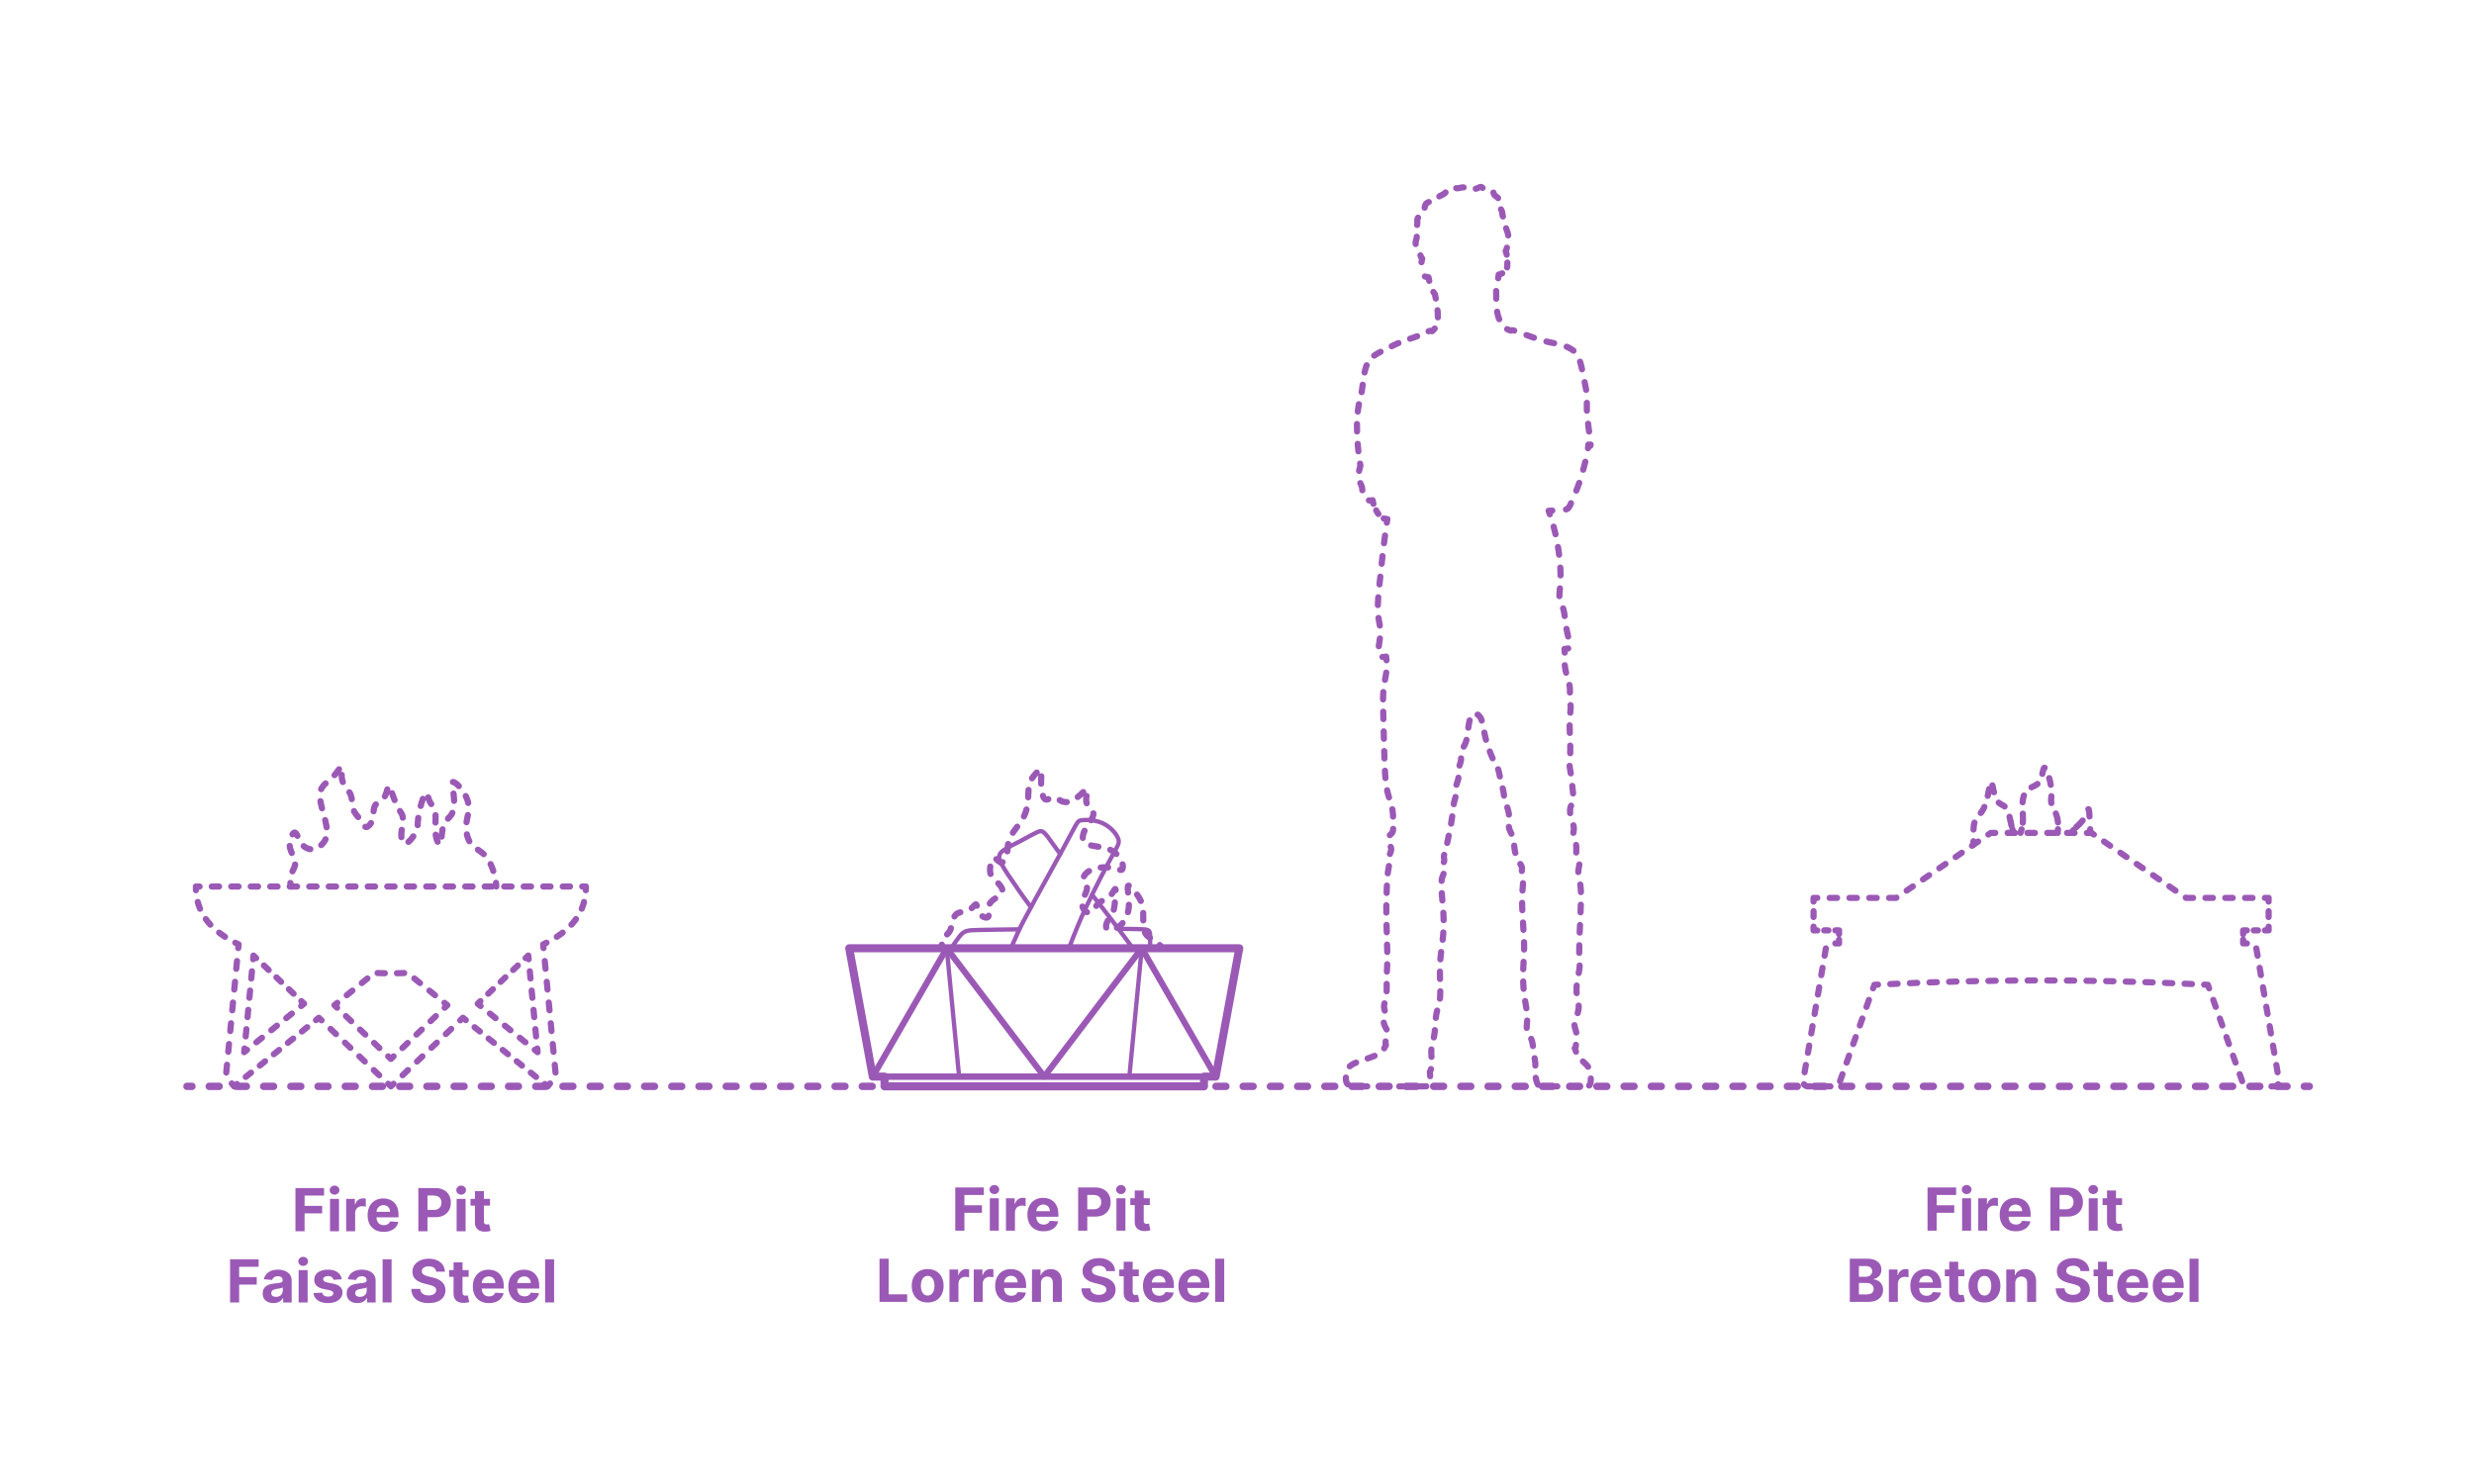 <?xml version="1.0" encoding="utf-8"?>
<!-- Generator: Adobe Illustrator 28.0.0, SVG Export Plug-In . SVG Version: 6.00 Build 0)  -->
<!DOCTYPE svg PUBLIC "-//W3C//DTD SVG 1.1//EN" "http://www.w3.org/Graphics/SVG/1.1/DTD/svg11.dtd">
<svg version="1.1" xmlns:x="http://ns.adobe.com/Extensibility/1.0/" xmlns:i="http://ns.adobe.com/AdobeIllustrator/10.0/" xmlns:graph="http://ns.adobe.com/Graphs/1.0/"
	 xmlns="http://www.w3.org/2000/svg" xmlns:xlink="http://www.w3.org/1999/xlink" x="0px" y="0px" width="1000px" height="600px"
	 viewBox="0 0 1000 600" enable-background="new 0 0 1000 600" xml:space="preserve">
<g id="FILL-BACKGROUND">
	<rect x="0" fill="#FFFFFF" width="1000" height="600"/>
</g>
<g id="N-TEXT">
	<g id="MTEXT_00000018954777606836615710000014630294811130160026_">
		<g>
			<g>
				<g>
					<path fill="#9B59B6" d="M386.12,497.564v-17.455h11.557v3.043h-7.866v4.159h7.099v3.042h-7.099v7.211H386.12z"/>
					<path fill="#9B59B6" d="M401.92,482.786c-0.54,0-1.003-0.179-1.389-0.537c-0.387-0.358-0.58-0.79-0.58-1.296
						c0-0.505,0.193-0.938,0.58-1.299c0.386-0.361,0.847-0.541,1.381-0.541c0.545,0,1.01,0.178,1.393,0.537
						c0.384,0.357,0.576,0.789,0.576,1.295s-0.192,0.939-0.576,1.299C402.922,482.605,402.46,482.786,401.92,482.786z
						 M400.088,497.564v-13.091h3.631v13.091H400.088z"/>
					<path fill="#9B59B6" d="M406.616,497.564v-13.091h3.52v2.284h0.136c0.239-0.812,0.639-1.428,1.202-1.846
						s1.21-0.626,1.943-0.626c0.182,0,0.378,0.011,0.588,0.034c0.21,0.022,0.395,0.054,0.554,0.094v3.221
						c-0.17-0.051-0.406-0.096-0.708-0.136s-0.577-0.06-0.827-0.06c-0.534,0-1.01,0.115-1.428,0.346
						c-0.417,0.229-0.747,0.549-0.988,0.959c-0.242,0.408-0.362,0.88-0.362,1.414v7.406H406.616z"/>
					<path fill="#9B59B6" d="M421.778,497.82c-1.346,0-2.504-0.274-3.473-0.822c-0.969-0.549-1.715-1.327-2.237-2.336
						c-0.523-1.008-0.784-2.203-0.784-3.584c0-1.346,0.261-2.527,0.784-3.545c0.522-1.018,1.26-1.81,2.211-2.378
						c0.952-0.567,2.07-0.853,3.354-0.853c0.863,0,1.669,0.139,2.416,0.414s1.4,0.688,1.96,1.24c0.56,0.551,0.996,1.242,1.308,2.074
						c0.312,0.833,0.469,1.807,0.469,2.92v0.996h-11.054v-2.25h7.637c0-0.521-0.114-0.984-0.341-1.389
						c-0.227-0.403-0.541-0.721-0.941-0.95c-0.401-0.229-0.865-0.345-1.394-0.345c-0.551,0-1.039,0.126-1.462,0.379
						s-0.754,0.591-0.993,1.014c-0.239,0.424-0.361,0.895-0.367,1.411v2.14c0,0.646,0.121,1.207,0.362,1.678
						c0.242,0.473,0.584,0.836,1.027,1.092c0.443,0.256,0.968,0.383,1.577,0.383c0.403,0,0.772-0.057,1.108-0.17
						c0.335-0.113,0.622-0.284,0.861-0.512c0.238-0.227,0.42-0.506,0.545-0.835l3.358,0.222c-0.17,0.807-0.519,1.51-1.044,2.109
						c-0.526,0.6-1.202,1.065-2.029,1.398C423.811,497.654,422.857,497.82,421.778,497.82z"/>
					<path fill="#9B59B6" d="M435.79,497.564v-17.455h6.886c1.324,0,2.452,0.252,3.384,0.755c0.932,0.503,1.643,1.198,2.135,2.088
						c0.491,0.89,0.737,1.913,0.737,3.073c0,1.158-0.25,2.182-0.75,3.067s-1.223,1.577-2.169,2.071
						c-0.946,0.494-2.09,0.741-3.431,0.741h-4.389v-2.958h3.792c0.71,0,1.297-0.123,1.76-0.37c0.463-0.247,0.81-0.591,1.04-1.031
						s0.345-0.947,0.345-1.521c0-0.58-0.115-1.088-0.345-1.521c-0.23-0.436-0.578-0.773-1.044-1.015s-1.057-0.362-1.773-0.362
						h-2.488v14.438H435.79z"/>
					<path fill="#9B59B6" d="M453.099,482.786c-0.54,0-1.003-0.179-1.389-0.537c-0.387-0.358-0.58-0.79-0.58-1.296
						c0-0.505,0.193-0.938,0.58-1.299c0.386-0.361,0.847-0.541,1.381-0.541c0.545,0,1.01,0.178,1.393,0.537
						c0.384,0.357,0.576,0.789,0.576,1.295s-0.192,0.939-0.576,1.299C454.101,482.605,453.639,482.786,453.099,482.786z
						 M451.267,497.564v-13.091h3.631v13.091H451.267z"/>
					<path fill="#9B59B6" d="M464.758,484.474v2.728h-7.884v-2.728H464.758z M458.664,481.338h3.63v12.203
						c0,0.336,0.051,0.596,0.153,0.781c0.103,0.184,0.246,0.313,0.431,0.387c0.185,0.074,0.399,0.111,0.644,0.111
						c0.17,0,0.341-0.016,0.511-0.047s0.301-0.056,0.392-0.072l0.571,2.701c-0.182,0.057-0.438,0.123-0.767,0.201
						c-0.33,0.076-0.73,0.123-1.202,0.141c-0.875,0.033-1.641-0.083-2.297-0.35c-0.656-0.268-1.166-0.682-1.53-1.244
						s-0.542-1.273-0.537-2.131V481.338z"/>
					<path fill="#9B59B6" d="M355.502,526.364V508.91h3.69v14.412h7.483v3.042H355.502z"/>
					<path fill="#9B59B6" d="M374.968,526.62c-1.324,0-2.467-0.282-3.431-0.849c-0.963-0.564-1.706-1.354-2.229-2.369
						c-0.523-1.014-0.784-2.191-0.784-3.532c0-1.353,0.261-2.536,0.784-3.55c0.522-1.014,1.266-1.805,2.229-2.369
						c0.963-0.565,2.106-0.848,3.431-0.848c1.324,0,2.467,0.282,3.43,0.848c0.963,0.564,1.706,1.355,2.229,2.369
						c0.522,1.014,0.784,2.197,0.784,3.55c0,1.341-0.261,2.519-0.784,3.532c-0.523,1.015-1.266,1.805-2.229,2.369
						C377.435,526.338,376.292,526.62,374.968,526.62z M374.985,523.808c0.602,0,1.105-0.172,1.508-0.516s0.709-0.813,0.916-1.411
						c0.208-0.596,0.312-1.275,0.312-2.037c0-0.761-0.104-1.439-0.312-2.036c-0.207-0.597-0.513-1.068-0.916-1.415
						c-0.403-0.346-0.906-0.52-1.508-0.52c-0.608,0-1.118,0.174-1.53,0.52c-0.412,0.347-0.722,0.818-0.929,1.415
						s-0.311,1.275-0.311,2.036c0,0.762,0.104,1.441,0.311,2.037c0.208,0.598,0.517,1.067,0.929,1.411
						C373.867,523.636,374.376,523.808,374.985,523.808z"/>
					<path fill="#9B59B6" d="M383.78,526.364v-13.091h3.52v2.284h0.136c0.239-0.812,0.639-1.428,1.202-1.845
						c0.562-0.418,1.21-0.627,1.943-0.627c0.182,0,0.378,0.012,0.588,0.034c0.21,0.022,0.395,0.054,0.554,0.094v3.222
						c-0.17-0.051-0.406-0.097-0.708-0.137c-0.301-0.039-0.577-0.06-0.827-0.06c-0.534,0-1.01,0.115-1.428,0.345
						c-0.417,0.23-0.747,0.551-0.988,0.959c-0.242,0.409-0.362,0.881-0.362,1.415v7.406H383.78z"/>
					<path fill="#9B59B6" d="M393.589,526.364v-13.091h3.52v2.284h0.136c0.239-0.812,0.639-1.428,1.202-1.845
						c0.562-0.418,1.21-0.627,1.943-0.627c0.182,0,0.378,0.012,0.588,0.034c0.21,0.022,0.395,0.054,0.554,0.094v3.222
						c-0.17-0.051-0.406-0.097-0.708-0.137c-0.301-0.039-0.577-0.06-0.827-0.06c-0.534,0-1.01,0.115-1.428,0.345
						c-0.417,0.23-0.747,0.551-0.988,0.959c-0.242,0.409-0.362,0.881-0.362,1.415v7.406H393.589z"/>
					<path fill="#9B59B6" d="M408.751,526.62c-1.346,0-2.504-0.274-3.473-0.823c-0.969-0.548-1.715-1.326-2.237-2.334
						c-0.523-1.01-0.784-2.203-0.784-3.584c0-1.348,0.261-2.529,0.784-3.546c0.522-1.017,1.26-1.81,2.211-2.378
						s2.07-0.852,3.354-0.852c0.863,0,1.669,0.137,2.416,0.412c0.747,0.276,1.4,0.689,1.96,1.24c0.56,0.552,0.996,1.244,1.308,2.076
						s0.469,1.805,0.469,2.918v0.998h-11.054v-2.25h7.637c0-0.523-0.114-0.986-0.341-1.39c-0.227-0.403-0.541-0.72-0.941-0.95
						c-0.401-0.23-0.865-0.346-1.394-0.346c-0.551,0-1.039,0.127-1.462,0.38s-0.754,0.591-0.993,1.015
						c-0.239,0.423-0.361,0.893-0.367,1.41v2.139c0,0.648,0.121,1.208,0.362,1.68c0.242,0.471,0.584,0.835,1.027,1.091
						c0.443,0.255,0.968,0.384,1.577,0.384c0.403,0,0.772-0.057,1.108-0.171c0.335-0.114,0.622-0.284,0.861-0.511
						c0.238-0.229,0.42-0.506,0.545-0.836l3.358,0.222c-0.17,0.807-0.519,1.51-1.044,2.109c-0.526,0.6-1.202,1.065-2.029,1.397
						C410.784,526.453,409.831,526.62,408.751,526.62z"/>
					<path fill="#9B59B6" d="M420.76,518.796v7.568h-3.631v-13.091h3.46v2.31h0.153c0.29-0.761,0.775-1.364,1.458-1.812
						c0.682-0.445,1.508-0.668,2.48-0.668c0.909,0,1.702,0.198,2.378,0.596c0.676,0.398,1.202,0.965,1.577,1.701
						c0.375,0.735,0.562,1.611,0.562,2.629v8.335h-3.631v-7.688c0.006-0.802-0.199-1.428-0.613-1.88
						c-0.415-0.451-0.986-0.677-1.713-0.677c-0.489,0-0.919,0.104-1.291,0.315c-0.372,0.21-0.662,0.516-0.87,0.916
						C420.872,517.752,420.765,518.233,420.76,518.796z"/>
					<path fill="#9B59B6" d="M447.154,513.93c-0.068-0.688-0.361-1.222-0.878-1.603c-0.517-0.38-1.219-0.571-2.105-0.571
						c-0.603,0-1.111,0.084-1.526,0.252c-0.415,0.168-0.731,0.398-0.95,0.694s-0.328,0.631-0.328,1.006
						c-0.011,0.312,0.056,0.585,0.2,0.818c0.145,0.233,0.345,0.433,0.601,0.601s0.551,0.312,0.886,0.435
						c0.335,0.122,0.693,0.226,1.074,0.312l1.568,0.375c0.761,0.17,1.46,0.397,2.097,0.682s1.188,0.633,1.653,1.049
						c0.466,0.414,0.828,0.902,1.087,1.465c0.258,0.562,0.391,1.208,0.396,1.936c-0.005,1.068-0.277,1.992-0.814,2.773
						c-0.537,0.781-1.31,1.387-2.318,1.815c-1.009,0.429-2.223,0.644-3.644,0.644c-1.409,0-2.635-0.216-3.678-0.647
						c-1.042-0.433-1.855-1.073-2.438-1.922c-0.583-0.85-0.888-1.901-0.916-3.157h3.571c0.04,0.584,0.209,1.072,0.507,1.461
						s0.699,0.682,1.202,0.878s1.072,0.294,1.709,0.294c0.625,0,1.169-0.091,1.632-0.272c0.463-0.183,0.823-0.435,1.078-0.759
						c0.256-0.324,0.384-0.695,0.384-1.116c0-0.392-0.115-0.722-0.345-0.989c-0.23-0.267-0.565-0.494-1.006-0.682
						s-0.979-0.357-1.615-0.512l-1.9-0.477c-1.472-0.357-2.633-0.918-3.486-1.68c-0.852-0.761-1.275-1.786-1.27-3.076
						c-0.005-1.057,0.277-1.98,0.848-2.77c0.571-0.79,1.356-1.406,2.356-1.85s2.136-0.665,3.409-0.665
						c1.295,0,2.428,0.222,3.396,0.665s1.723,1.06,2.263,1.85c0.54,0.789,0.818,1.704,0.835,2.744H447.154z"/>
					<path fill="#9B59B6" d="M460.296,513.273V516h-7.884v-2.727H460.296z M454.203,510.137h3.63v12.205
						c0,0.335,0.051,0.596,0.153,0.779c0.103,0.186,0.246,0.314,0.431,0.389c0.185,0.073,0.399,0.11,0.644,0.11
						c0.17,0,0.341-0.016,0.511-0.047s0.301-0.056,0.392-0.073l0.571,2.702c-0.182,0.058-0.438,0.124-0.767,0.2
						c-0.33,0.077-0.73,0.124-1.202,0.141c-0.875,0.034-1.641-0.082-2.297-0.35c-0.656-0.267-1.166-0.682-1.53-1.244
						s-0.542-1.272-0.537-2.131V510.137z"/>
					<path fill="#9B59B6" d="M468.486,526.62c-1.346,0-2.504-0.274-3.473-0.823c-0.969-0.548-1.715-1.326-2.237-2.334
						c-0.523-1.01-0.784-2.203-0.784-3.584c0-1.348,0.261-2.529,0.784-3.546c0.522-1.017,1.26-1.81,2.211-2.378
						s2.07-0.852,3.354-0.852c0.863,0,1.669,0.137,2.416,0.412c0.747,0.276,1.4,0.689,1.96,1.24c0.56,0.552,0.996,1.244,1.308,2.076
						s0.469,1.805,0.469,2.918v0.998h-11.054v-2.25h7.637c0-0.523-0.114-0.986-0.341-1.39c-0.227-0.403-0.541-0.72-0.941-0.95
						c-0.401-0.23-0.865-0.346-1.394-0.346c-0.551,0-1.039,0.127-1.462,0.38s-0.754,0.591-0.993,1.015
						c-0.239,0.423-0.361,0.893-0.367,1.41v2.139c0,0.648,0.121,1.208,0.362,1.68c0.242,0.471,0.584,0.835,1.027,1.091
						c0.443,0.255,0.968,0.384,1.577,0.384c0.403,0,0.772-0.057,1.108-0.171c0.335-0.114,0.622-0.284,0.861-0.511
						c0.238-0.229,0.42-0.506,0.545-0.836l3.358,0.222c-0.17,0.807-0.519,1.51-1.044,2.109c-0.526,0.6-1.202,1.065-2.029,1.397
						C470.519,526.453,469.566,526.62,468.486,526.62z"/>
					<path fill="#9B59B6" d="M482.83,526.62c-1.346,0-2.504-0.274-3.473-0.823c-0.969-0.548-1.715-1.326-2.237-2.334
						c-0.523-1.01-0.784-2.203-0.784-3.584c0-1.348,0.261-2.529,0.784-3.546c0.522-1.017,1.26-1.81,2.211-2.378
						s2.07-0.852,3.354-0.852c0.863,0,1.669,0.137,2.416,0.412c0.747,0.276,1.4,0.689,1.96,1.24c0.56,0.552,0.996,1.244,1.308,2.076
						s0.469,1.805,0.469,2.918v0.998h-11.054v-2.25h7.637c0-0.523-0.114-0.986-0.341-1.39c-0.227-0.403-0.541-0.72-0.941-0.95
						c-0.401-0.23-0.865-0.346-1.394-0.346c-0.551,0-1.039,0.127-1.462,0.38s-0.754,0.591-0.993,1.015
						c-0.239,0.423-0.361,0.893-0.367,1.41v2.139c0,0.648,0.121,1.208,0.362,1.68c0.242,0.471,0.584,0.835,1.027,1.091
						c0.443,0.255,0.968,0.384,1.577,0.384c0.403,0,0.772-0.057,1.108-0.171c0.335-0.114,0.622-0.284,0.861-0.511
						c0.238-0.229,0.42-0.506,0.545-0.836l3.358,0.222c-0.17,0.807-0.519,1.51-1.044,2.109c-0.526,0.6-1.202,1.065-2.029,1.397
						C484.863,526.453,483.91,526.62,482.83,526.62z"/>
					<path fill="#9B59B6" d="M494.839,508.91v17.454h-3.631V508.91H494.839z"/>
				</g>
			</g>
		</g>
	</g>
	<g id="MTEXT_00000163794050389752539200000003450820097400835213_">
		<g>
			<g>
				<g>
					<path fill="#9B59B6" d="M779.119,497.564v-17.455h11.557v3.043h-7.865v4.159h7.099v3.042h-7.099v7.211H779.119z"/>
					<path fill="#9B59B6" d="M794.92,482.786c-0.539,0-1.002-0.179-1.389-0.537s-0.58-0.79-0.58-1.296
						c0-0.505,0.193-0.938,0.58-1.299c0.387-0.361,0.847-0.541,1.381-0.541c0.545,0,1.01,0.178,1.393,0.537
						c0.385,0.357,0.576,0.789,0.576,1.295s-0.191,0.939-0.576,1.299C795.922,482.605,795.46,482.786,794.92,482.786z
						 M793.088,497.564v-13.091h3.631v13.091H793.088z"/>
					<path fill="#9B59B6" d="M799.616,497.564v-13.091h3.521v2.284h0.136c0.239-0.812,0.64-1.428,1.202-1.846
						s1.21-0.626,1.943-0.626c0.182,0,0.377,0.011,0.588,0.034c0.21,0.022,0.395,0.054,0.554,0.094v3.221
						c-0.171-0.051-0.406-0.096-0.708-0.136c-0.301-0.04-0.576-0.06-0.826-0.06c-0.534,0-1.01,0.115-1.428,0.346
						c-0.418,0.229-0.747,0.549-0.988,0.959c-0.242,0.408-0.362,0.88-0.362,1.414v7.406H799.616z"/>
					<path fill="#9B59B6" d="M814.777,497.82c-1.346,0-2.504-0.274-3.473-0.822c-0.969-0.549-1.715-1.327-2.236-2.336
						c-0.523-1.008-0.785-2.203-0.785-3.584c0-1.346,0.262-2.527,0.785-3.545c0.521-1.018,1.26-1.81,2.211-2.378
						c0.951-0.567,2.07-0.853,3.354-0.853c0.863,0,1.67,0.139,2.416,0.414c0.748,0.275,1.4,0.688,1.961,1.24
						c0.56,0.551,0.996,1.242,1.309,2.074c0.312,0.833,0.469,1.807,0.469,2.92v0.996h-11.055v-2.25h7.637
						c0-0.521-0.113-0.984-0.342-1.389c-0.227-0.403-0.541-0.721-0.941-0.95s-0.865-0.345-1.393-0.345
						c-0.552,0-1.039,0.126-1.463,0.379c-0.423,0.253-0.754,0.591-0.992,1.014c-0.238,0.424-0.361,0.895-0.367,1.411v2.14
						c0,0.646,0.121,1.207,0.363,1.678c0.241,0.473,0.584,0.836,1.027,1.092c0.442,0.256,0.968,0.383,1.576,0.383
						c0.403,0,0.772-0.057,1.107-0.17c0.336-0.113,0.623-0.284,0.861-0.512c0.238-0.227,0.42-0.506,0.545-0.835l3.358,0.222
						c-0.171,0.807-0.519,1.51-1.044,2.109s-1.201,1.065-2.029,1.398C816.811,497.654,815.857,497.82,814.777,497.82z"/>
					<path fill="#9B59B6" d="M828.789,497.564v-17.455h6.887c1.324,0,2.451,0.252,3.384,0.755c0.932,0.503,1.644,1.198,2.135,2.088
						s0.737,1.913,0.737,3.073c0,1.158-0.25,2.182-0.75,3.067s-1.223,1.577-2.169,2.071s-2.09,0.741-3.431,0.741h-4.389v-2.958
						h3.792c0.71,0,1.297-0.123,1.761-0.37c0.463-0.247,0.809-0.591,1.039-1.031s0.346-0.947,0.346-1.521
						c0-0.58-0.115-1.088-0.346-1.521c-0.23-0.436-0.578-0.773-1.044-1.015s-1.057-0.362-1.772-0.362h-2.488v14.438H828.789z"/>
					<path fill="#9B59B6" d="M846.1,482.786c-0.541,0-1.004-0.179-1.39-0.537c-0.387-0.358-0.579-0.79-0.579-1.296
						c0-0.505,0.192-0.938,0.579-1.299c0.386-0.361,0.847-0.541,1.381-0.541c0.546,0,1.01,0.178,1.394,0.537
						c0.383,0.357,0.575,0.789,0.575,1.295s-0.192,0.939-0.575,1.299C847.101,482.605,846.639,482.786,846.1,482.786z
						 M844.267,497.564v-13.091h3.631v13.091H844.267z"/>
					<path fill="#9B59B6" d="M857.758,484.474v2.728h-7.884v-2.728H857.758z M851.664,481.338h3.631v12.203
						c0,0.336,0.051,0.596,0.152,0.781c0.104,0.184,0.246,0.313,0.432,0.387c0.184,0.074,0.398,0.111,0.643,0.111
						c0.171,0,0.342-0.016,0.512-0.047s0.301-0.056,0.393-0.072l0.57,2.701c-0.182,0.057-0.438,0.123-0.768,0.201
						c-0.329,0.076-0.729,0.123-1.201,0.141c-0.875,0.033-1.641-0.083-2.297-0.35c-0.656-0.268-1.166-0.682-1.529-1.244
						c-0.364-0.562-0.543-1.273-0.537-2.131V481.338z"/>
					<path fill="#9B59B6" d="M747.692,526.364V508.91h6.989c1.283,0,2.354,0.189,3.213,0.57c0.857,0.381,1.502,0.908,1.934,1.581
						s0.648,1.448,0.648,2.323c0,0.682-0.137,1.279-0.409,1.793c-0.272,0.515-0.646,0.936-1.12,1.262
						c-0.475,0.326-1.016,0.559-1.624,0.695v0.17c0.665,0.028,1.288,0.216,1.87,0.562s1.056,0.831,1.42,1.453
						c0.363,0.622,0.545,1.362,0.545,2.221c0,0.926-0.229,1.751-0.686,2.475c-0.458,0.725-1.133,1.297-2.024,1.718
						s-1.991,0.631-3.298,0.631H747.692z M751.383,516.214h2.736c0.505,0,0.955-0.09,1.35-0.269c0.396-0.18,0.708-0.434,0.938-0.763
						c0.23-0.329,0.346-0.725,0.346-1.185c0-0.631-0.223-1.139-0.669-1.525s-1.078-0.58-1.896-0.58h-2.804V516.214z
						 M751.383,523.348h3.008c1.029,0,1.779-0.197,2.25-0.593c0.473-0.396,0.708-0.922,0.708-1.581c0-0.482-0.116-0.908-0.35-1.278
						c-0.233-0.369-0.563-0.659-0.993-0.869c-0.429-0.21-0.938-0.315-1.529-0.315h-3.094V523.348z"/>
					<path fill="#9B59B6" d="M763.484,526.364v-13.091h3.52v2.284h0.137c0.238-0.812,0.639-1.428,1.201-1.845
						c0.562-0.418,1.211-0.627,1.943-0.627c0.182,0,0.379,0.012,0.588,0.034c0.211,0.022,0.396,0.054,0.555,0.094v3.222
						c-0.17-0.051-0.406-0.097-0.707-0.137c-0.302-0.039-0.577-0.06-0.827-0.06c-0.534,0-1.01,0.115-1.428,0.345
						c-0.417,0.23-0.747,0.551-0.988,0.959c-0.241,0.409-0.362,0.881-0.362,1.415v7.406H763.484z"/>
					<path fill="#9B59B6" d="M778.646,526.62c-1.346,0-2.504-0.274-3.473-0.823c-0.969-0.548-1.715-1.326-2.237-2.334
						c-0.522-1.01-0.784-2.203-0.784-3.584c0-1.348,0.262-2.529,0.784-3.546s1.26-1.81,2.212-2.378
						c0.951-0.568,2.069-0.852,3.354-0.852c0.863,0,1.669,0.137,2.416,0.412c0.747,0.276,1.4,0.689,1.961,1.24
						c0.559,0.552,0.995,1.244,1.308,2.076s0.469,1.805,0.469,2.918v0.998h-11.054v-2.25h7.637c0-0.523-0.114-0.986-0.342-1.39
						c-0.227-0.403-0.541-0.72-0.941-0.95s-0.865-0.346-1.394-0.346c-0.552,0-1.038,0.127-1.462,0.38s-0.754,0.591-0.992,1.015
						c-0.239,0.423-0.361,0.893-0.367,1.41v2.139c0,0.648,0.121,1.208,0.362,1.68c0.241,0.471,0.584,0.835,1.027,1.091
						c0.442,0.255,0.968,0.384,1.577,0.384c0.402,0,0.771-0.057,1.107-0.171c0.335-0.114,0.622-0.284,0.861-0.511
						c0.238-0.229,0.42-0.506,0.545-0.836l3.357,0.222c-0.17,0.807-0.518,1.51-1.043,2.109c-0.526,0.6-1.202,1.065-2.029,1.397
						C780.68,526.453,779.727,526.62,778.646,526.62z"/>
					<path fill="#9B59B6" d="M793.988,513.273V516h-7.885v-2.727H793.988z M787.895,510.137h3.63v12.205
						c0,0.335,0.052,0.596,0.153,0.779c0.103,0.186,0.246,0.314,0.431,0.389c0.185,0.073,0.399,0.11,0.644,0.11
						c0.17,0,0.341-0.016,0.512-0.047c0.17-0.031,0.301-0.056,0.392-0.073l0.571,2.702c-0.182,0.058-0.438,0.124-0.768,0.2
						c-0.33,0.077-0.73,0.124-1.201,0.141c-0.875,0.034-1.641-0.082-2.297-0.35c-0.656-0.267-1.166-0.682-1.53-1.244
						s-0.542-1.272-0.536-2.131V510.137z"/>
					<path fill="#9B59B6" d="M802.127,526.62c-1.324,0-2.467-0.282-3.431-0.849c-0.963-0.564-1.706-1.354-2.229-2.369
						c-0.522-1.014-0.784-2.191-0.784-3.532c0-1.353,0.262-2.536,0.784-3.55s1.266-1.805,2.229-2.369
						c0.964-0.565,2.106-0.848,3.431-0.848s2.467,0.282,3.43,0.848c0.964,0.564,1.707,1.355,2.229,2.369s0.784,2.197,0.784,3.55
						c0,1.341-0.262,2.519-0.784,3.532c-0.522,1.015-1.266,1.805-2.229,2.369C804.594,526.338,803.451,526.62,802.127,526.62z
						 M802.145,523.808c0.602,0,1.104-0.172,1.508-0.516s0.709-0.813,0.916-1.411c0.207-0.596,0.312-1.275,0.312-2.037
						c0-0.761-0.104-1.439-0.312-2.036s-0.513-1.068-0.916-1.415c-0.403-0.346-0.906-0.52-1.508-0.52
						c-0.609,0-1.119,0.174-1.53,0.52c-0.412,0.347-0.722,0.818-0.929,1.415c-0.208,0.597-0.312,1.275-0.312,2.036
						c0,0.762,0.104,1.441,0.312,2.037c0.207,0.598,0.517,1.067,0.929,1.411C801.025,523.636,801.535,523.808,802.145,523.808z"/>
					<path fill="#9B59B6" d="M814.57,518.796v7.568h-3.631v-13.091h3.46v2.31h0.153c0.289-0.761,0.775-1.364,1.457-1.812
						c0.682-0.445,1.509-0.668,2.48-0.668c0.909,0,1.701,0.198,2.378,0.596c0.676,0.398,1.202,0.965,1.577,1.701
						c0.375,0.735,0.562,1.611,0.562,2.629v8.335h-3.631v-7.688c0.006-0.802-0.199-1.428-0.613-1.88
						c-0.416-0.451-0.986-0.677-1.714-0.677c-0.489,0-0.919,0.104-1.291,0.315c-0.372,0.21-0.662,0.516-0.87,0.916
						C814.682,517.752,814.575,518.233,814.57,518.796z"/>
					<path fill="#9B59B6" d="M840.965,513.93c-0.068-0.688-0.361-1.222-0.879-1.603c-0.517-0.38-1.219-0.571-2.104-0.571
						c-0.603,0-1.11,0.084-1.526,0.252c-0.414,0.168-0.73,0.398-0.949,0.694s-0.328,0.631-0.328,1.006
						c-0.012,0.312,0.055,0.585,0.199,0.818c0.146,0.233,0.346,0.433,0.602,0.601s0.551,0.312,0.887,0.435
						c0.335,0.122,0.693,0.226,1.074,0.312l1.567,0.375c0.761,0.17,1.46,0.397,2.097,0.682s1.188,0.633,1.653,1.049
						c0.466,0.414,0.828,0.902,1.087,1.465c0.258,0.562,0.391,1.208,0.396,1.936c-0.006,1.068-0.277,1.992-0.814,2.773
						s-1.31,1.387-2.318,1.815c-1.008,0.429-2.223,0.644-3.643,0.644c-1.41,0-2.636-0.216-3.678-0.647
						c-1.043-0.433-1.855-1.073-2.438-1.922c-0.583-0.85-0.889-1.901-0.916-3.157h3.57c0.04,0.584,0.209,1.072,0.508,1.461
						c0.298,0.389,0.698,0.682,1.201,0.878s1.072,0.294,1.709,0.294c0.625,0,1.169-0.091,1.632-0.272
						c0.463-0.183,0.823-0.435,1.078-0.759c0.256-0.324,0.384-0.695,0.384-1.116c0-0.392-0.115-0.722-0.346-0.989
						c-0.23-0.267-0.564-0.494-1.006-0.682c-0.439-0.188-0.979-0.357-1.615-0.512l-1.9-0.477c-1.471-0.357-2.633-0.918-3.485-1.68
						c-0.853-0.761-1.275-1.786-1.271-3.076c-0.005-1.057,0.277-1.98,0.849-2.77c0.571-0.79,1.356-1.406,2.356-1.85
						s2.137-0.665,3.409-0.665c1.296,0,2.428,0.222,3.396,0.665s1.723,1.06,2.263,1.85c0.539,0.789,0.818,1.704,0.836,2.744H840.965
						z"/>
					<path fill="#9B59B6" d="M854.106,513.273V516h-7.884v-2.727H854.106z M848.013,510.137h3.63v12.205
						c0,0.335,0.052,0.596,0.154,0.779c0.102,0.186,0.246,0.314,0.43,0.389c0.186,0.073,0.399,0.11,0.645,0.11
						c0.17,0,0.34-0.016,0.511-0.047s0.302-0.056,0.392-0.073l0.571,2.702c-0.182,0.058-0.438,0.124-0.767,0.2
						c-0.33,0.077-0.73,0.124-1.202,0.141c-0.875,0.034-1.641-0.082-2.297-0.35c-0.656-0.267-1.166-0.682-1.53-1.244
						c-0.363-0.562-0.542-1.272-0.536-2.131V510.137z"/>
					<path fill="#9B59B6" d="M862.297,526.62c-1.347,0-2.504-0.274-3.473-0.823c-0.969-0.548-1.715-1.326-2.238-2.334
						c-0.522-1.01-0.783-2.203-0.783-3.584c0-1.348,0.261-2.529,0.783-3.546c0.523-1.017,1.26-1.81,2.212-2.378
						s2.069-0.852,3.354-0.852c0.863,0,1.668,0.137,2.416,0.412c0.746,0.276,1.4,0.689,1.96,1.24
						c0.56,0.552,0.995,1.244,1.308,2.076s0.469,1.805,0.469,2.918v0.998h-11.054v-2.25h7.637c0-0.523-0.114-0.986-0.341-1.39
						c-0.228-0.403-0.541-0.72-0.941-0.95c-0.401-0.23-0.865-0.346-1.395-0.346c-0.551,0-1.038,0.127-1.461,0.38
						c-0.424,0.253-0.754,0.591-0.993,1.015c-0.239,0.423-0.36,0.893-0.366,1.41v2.139c0,0.648,0.121,1.208,0.361,1.68
						c0.242,0.471,0.584,0.835,1.027,1.091c0.443,0.255,0.969,0.384,1.577,0.384c0.403,0,0.772-0.057,1.108-0.171
						c0.334-0.114,0.621-0.284,0.86-0.511c0.238-0.229,0.421-0.506,0.546-0.836l3.357,0.222c-0.17,0.807-0.519,1.51-1.044,2.109
						c-0.526,0.6-1.202,1.065-2.028,1.397C864.329,526.453,863.376,526.62,862.297,526.62z"/>
					<path fill="#9B59B6" d="M876.641,526.62c-1.347,0-2.504-0.274-3.473-0.823c-0.969-0.548-1.715-1.326-2.238-2.334
						c-0.522-1.01-0.783-2.203-0.783-3.584c0-1.348,0.261-2.529,0.783-3.546c0.523-1.017,1.26-1.81,2.212-2.378
						s2.069-0.852,3.354-0.852c0.863,0,1.668,0.137,2.416,0.412c0.746,0.276,1.4,0.689,1.96,1.24
						c0.56,0.552,0.995,1.244,1.308,2.076s0.469,1.805,0.469,2.918v0.998h-11.054v-2.25h7.637c0-0.523-0.114-0.986-0.341-1.39
						c-0.228-0.403-0.541-0.72-0.941-0.95c-0.401-0.23-0.865-0.346-1.395-0.346c-0.551,0-1.038,0.127-1.461,0.38
						c-0.424,0.253-0.754,0.591-0.993,1.015c-0.239,0.423-0.36,0.893-0.366,1.41v2.139c0,0.648,0.121,1.208,0.361,1.68
						c0.242,0.471,0.584,0.835,1.027,1.091c0.443,0.255,0.969,0.384,1.577,0.384c0.403,0,0.772-0.057,1.108-0.171
						c0.334-0.114,0.621-0.284,0.86-0.511c0.238-0.229,0.421-0.506,0.546-0.836l3.357,0.222c-0.17,0.807-0.519,1.51-1.044,2.109
						c-0.526,0.6-1.202,1.065-2.028,1.397C878.673,526.453,877.72,526.62,876.641,526.62z"/>
					<path fill="#9B59B6" d="M888.648,508.91v17.454h-3.631V508.91H888.648z"/>
				</g>
			</g>
		</g>
	</g>
	<g id="MTEXT_00000066499221614527542180000015039825489242130591_">
		<g>
			<g>
				<g>
					<path fill="#9B59B6" d="M119.425,497.805V480.35h11.557v3.043h-7.866v4.158h7.099v3.043h-7.099v7.211H119.425z"/>
					<path fill="#9B59B6" d="M135.226,483.025c-0.54,0-1.003-0.179-1.389-0.537c-0.387-0.357-0.58-0.789-0.58-1.295
						s0.193-0.939,0.58-1.3c0.386-0.36,0.847-0.541,1.381-0.541c0.545,0,1.01,0.179,1.393,0.537c0.384,0.358,0.576,0.79,0.576,1.296
						c0,0.505-0.192,0.938-0.576,1.299C136.227,482.846,135.765,483.025,135.226,483.025z M133.393,497.805v-13.092h3.631v13.092
						H133.393z"/>
					<path fill="#9B59B6" d="M139.921,497.805v-13.092h3.52v2.285h0.136c0.239-0.812,0.639-1.428,1.202-1.846
						s1.21-0.627,1.943-0.627c0.182,0,0.378,0.012,0.588,0.035c0.21,0.021,0.395,0.053,0.554,0.094v3.221
						c-0.17-0.051-0.406-0.096-0.708-0.137c-0.301-0.039-0.577-0.059-0.827-0.059c-0.534,0-1.01,0.115-1.428,0.345
						c-0.417,0.229-0.747,0.55-0.988,0.959c-0.242,0.409-0.362,0.88-0.362,1.415v7.406H139.921z"/>
					<path fill="#9B59B6" d="M155.083,498.061c-1.346,0-2.504-0.275-3.473-0.823s-1.715-1.327-2.237-2.335
						c-0.523-1.009-0.784-2.203-0.784-3.584c0-1.347,0.261-2.528,0.784-3.545c0.522-1.018,1.26-1.811,2.211-2.379
						c0.952-0.567,2.07-0.852,3.354-0.852c0.863,0,1.669,0.138,2.416,0.413c0.747,0.276,1.4,0.688,1.96,1.24
						c0.56,0.552,0.996,1.243,1.308,2.075s0.469,1.806,0.469,2.919v0.997h-11.054v-2.25h7.637c0-0.522-0.114-0.985-0.341-1.389
						c-0.227-0.404-0.541-0.721-0.941-0.951c-0.401-0.229-0.865-0.345-1.394-0.345c-0.551,0-1.039,0.126-1.462,0.38
						c-0.423,0.252-0.754,0.59-0.993,1.014s-0.361,0.894-0.367,1.41v2.14c0,0.647,0.121,1.208,0.362,1.679
						c0.242,0.472,0.584,0.836,1.027,1.092c0.443,0.255,0.968,0.383,1.577,0.383c0.403,0,0.772-0.057,1.108-0.17
						c0.335-0.114,0.622-0.285,0.861-0.512c0.238-0.228,0.42-0.506,0.545-0.836l3.358,0.223c-0.17,0.807-0.519,1.51-1.044,2.109
						c-0.526,0.6-1.202,1.064-2.029,1.397C157.116,497.894,156.163,498.061,155.083,498.061z"/>
					<path fill="#9B59B6" d="M169.095,497.805V480.35h6.886c1.324,0,2.452,0.252,3.384,0.754c0.932,0.504,1.643,1.199,2.135,2.088
						c0.491,0.89,0.737,1.914,0.737,3.073s-0.25,2.182-0.75,3.067c-0.5,0.887-1.223,1.577-2.169,2.072
						c-0.946,0.494-2.09,0.74-3.431,0.74h-4.389v-2.957h3.792c0.71,0,1.297-0.123,1.76-0.371c0.463-0.246,0.81-0.59,1.04-1.031
						c0.23-0.439,0.345-0.947,0.345-1.521c0-0.579-0.115-1.087-0.345-1.521s-0.578-0.772-1.044-1.015
						c-0.466-0.241-1.057-0.361-1.773-0.361h-2.488v14.438H169.095z"/>
					<path fill="#9B59B6" d="M186.404,483.025c-0.54,0-1.003-0.179-1.389-0.537c-0.387-0.357-0.58-0.789-0.58-1.295
						s0.193-0.939,0.58-1.3c0.386-0.36,0.847-0.541,1.381-0.541c0.545,0,1.01,0.179,1.393,0.537c0.384,0.358,0.576,0.79,0.576,1.296
						c0,0.505-0.192,0.938-0.576,1.299C187.406,482.846,186.944,483.025,186.404,483.025z M184.572,497.805v-13.092h3.631v13.092
						H184.572z"/>
					<path fill="#9B59B6" d="M198.063,484.713v2.728h-7.884v-2.728H198.063z M191.969,481.577h3.63v12.204
						c0,0.336,0.051,0.596,0.153,0.78c0.103,0.185,0.246,0.313,0.431,0.388s0.399,0.111,0.644,0.111c0.17,0,0.341-0.016,0.511-0.047
						s0.301-0.057,0.392-0.073l0.571,2.702c-0.182,0.057-0.438,0.123-0.767,0.2s-0.73,0.124-1.202,0.141
						c-0.875,0.034-1.641-0.083-2.297-0.35s-1.166-0.682-1.53-1.244s-0.542-1.272-0.537-2.131V481.577z"/>
					<path fill="#9B59B6" d="M92.984,526.604v-17.454h11.557v3.042h-7.866v4.16h7.099v3.042h-7.099v7.21H92.984z"/>
					<path fill="#9B59B6" d="M110.523,526.852c-0.835,0-1.58-0.146-2.233-0.439s-1.169-0.727-1.547-1.304s-0.566-1.297-0.566-2.161
						c0-0.727,0.133-1.338,0.4-1.832s0.631-0.892,1.091-1.193c0.46-0.301,0.984-0.528,1.572-0.682
						c0.588-0.153,1.206-0.262,1.854-0.324c0.761-0.079,1.375-0.154,1.841-0.226s0.804-0.177,1.014-0.319
						c0.21-0.143,0.315-0.352,0.315-0.631v-0.051c0-0.54-0.169-0.957-0.507-1.253c-0.338-0.296-0.817-0.443-1.436-0.443
						c-0.653,0-1.173,0.144-1.56,0.431s-0.642,0.646-0.767,1.078l-3.358-0.273c0.17-0.795,0.506-1.484,1.006-2.066
						s1.146-1.031,1.939-1.347c0.792-0.315,1.711-0.473,2.757-0.473c0.728,0,1.425,0.085,2.092,0.255
						c0.667,0.171,1.262,0.436,1.781,0.793c0.52,0.358,0.931,0.817,1.231,1.377c0.301,0.56,0.452,1.229,0.452,2.007v8.829h-3.443
						v-1.814h-0.103c-0.21,0.408-0.491,0.768-0.844,1.078c-0.352,0.31-0.775,0.551-1.27,0.725
						C111.742,526.765,111.171,526.852,110.523,526.852z M111.563,524.346c0.534,0,1.005-0.107,1.415-0.32s0.73-0.501,0.963-0.865
						c0.233-0.363,0.349-0.775,0.349-1.235v-1.39c-0.114,0.074-0.269,0.141-0.464,0.201c-0.196,0.06-0.417,0.113-0.661,0.162
						c-0.244,0.048-0.489,0.09-0.733,0.127s-0.466,0.07-0.665,0.099c-0.426,0.062-0.798,0.161-1.117,0.298s-0.565,0.32-0.741,0.55
						c-0.176,0.23-0.264,0.516-0.264,0.856c0,0.494,0.18,0.871,0.541,1.129C110.548,524.217,111.006,524.346,111.563,524.346z"/>
					<path fill="#9B59B6" d="M122.549,511.826c-0.54,0-1.003-0.18-1.389-0.537c-0.387-0.358-0.58-0.79-0.58-1.296
						c0-0.505,0.193-0.938,0.58-1.3c0.386-0.361,0.847-0.541,1.381-0.541c0.545,0,1.01,0.179,1.393,0.537
						c0.384,0.357,0.576,0.789,0.576,1.295s-0.192,0.939-0.576,1.3C123.55,511.646,123.088,511.826,122.549,511.826z
						 M120.716,526.604v-13.09h3.631v13.09H120.716z"/>
					<path fill="#9B59B6" d="M138.137,517.246l-3.324,0.205c-0.057-0.285-0.179-0.542-0.367-0.771
						c-0.188-0.23-0.433-0.415-0.737-0.555c-0.304-0.139-0.667-0.209-1.087-0.209c-0.562,0-1.037,0.119-1.423,0.354
						c-0.386,0.236-0.58,0.551-0.58,0.942c0,0.312,0.125,0.577,0.375,0.792c0.25,0.217,0.679,0.391,1.287,0.521l2.369,0.478
						c1.273,0.262,2.222,0.682,2.847,1.262c0.625,0.579,0.938,1.34,0.938,2.283c0,0.858-0.251,1.611-0.754,2.259
						c-0.502,0.647-1.19,1.151-2.062,1.513s-1.876,0.541-3.013,0.541c-1.733,0-3.112-0.361-4.138-1.086
						c-1.026-0.725-1.626-1.712-1.803-2.962l3.571-0.188c0.108,0.528,0.369,0.931,0.784,1.206c0.415,0.275,0.946,0.413,1.594,0.413
						c0.636,0,1.149-0.124,1.538-0.37c0.389-0.248,0.587-0.567,0.592-0.959c-0.005-0.33-0.145-0.602-0.417-0.814
						s-0.693-0.376-1.261-0.49l-2.267-0.451c-1.278-0.256-2.229-0.699-2.851-1.33s-0.933-1.434-0.933-2.412
						c0-0.84,0.229-1.564,0.686-2.173s1.102-1.077,1.935-1.406s1.808-0.494,2.928-0.494c1.653,0,2.956,0.349,3.908,1.048
						S137.978,516.041,138.137,517.246z"/>
					<path fill="#9B59B6" d="M144.46,526.852c-0.835,0-1.58-0.146-2.233-0.439s-1.169-0.727-1.547-1.304s-0.566-1.297-0.566-2.161
						c0-0.727,0.133-1.338,0.4-1.832s0.631-0.892,1.091-1.193c0.46-0.301,0.984-0.528,1.572-0.682
						c0.588-0.153,1.206-0.262,1.854-0.324c0.761-0.079,1.375-0.154,1.841-0.226s0.804-0.177,1.014-0.319
						c0.21-0.143,0.315-0.352,0.315-0.631v-0.051c0-0.54-0.169-0.957-0.507-1.253c-0.338-0.296-0.817-0.443-1.436-0.443
						c-0.653,0-1.173,0.144-1.56,0.431s-0.642,0.646-0.767,1.078l-3.358-0.273c0.17-0.795,0.506-1.484,1.006-2.066
						s1.146-1.031,1.939-1.347c0.792-0.315,1.711-0.473,2.757-0.473c0.728,0,1.425,0.085,2.092,0.255
						c0.667,0.171,1.262,0.436,1.781,0.793c0.52,0.358,0.931,0.817,1.231,1.377c0.301,0.56,0.452,1.229,0.452,2.007v8.829h-3.443
						v-1.814h-0.103c-0.21,0.408-0.491,0.768-0.844,1.078c-0.352,0.31-0.775,0.551-1.27,0.725
						C145.679,526.765,145.108,526.852,144.46,526.852z M145.5,524.346c0.534,0,1.005-0.107,1.415-0.32s0.73-0.501,0.963-0.865
						c0.233-0.363,0.349-0.775,0.349-1.235v-1.39c-0.114,0.074-0.269,0.141-0.464,0.201c-0.196,0.06-0.417,0.113-0.661,0.162
						c-0.244,0.048-0.489,0.09-0.733,0.127s-0.466,0.07-0.665,0.099c-0.426,0.062-0.798,0.161-1.117,0.298s-0.565,0.32-0.741,0.55
						c-0.176,0.23-0.264,0.516-0.264,0.856c0,0.494,0.18,0.871,0.541,1.129C144.484,524.217,144.943,524.346,145.5,524.346z"/>
					<path fill="#9B59B6" d="M158.284,509.149v17.454h-3.631v-17.454H158.284z"/>
					<path fill="#9B59B6" d="M176.284,514.17c-0.068-0.688-0.361-1.223-0.878-1.604c-0.517-0.38-1.219-0.57-2.105-0.57
						c-0.603,0-1.111,0.084-1.526,0.252c-0.415,0.167-0.731,0.398-0.95,0.693c-0.219,0.297-0.328,0.631-0.328,1.006
						c-0.011,0.312,0.056,0.586,0.2,0.818c0.145,0.233,0.345,0.434,0.601,0.602s0.551,0.312,0.886,0.434
						c0.335,0.123,0.693,0.227,1.074,0.312l1.568,0.375c0.761,0.171,1.46,0.397,2.097,0.683c0.636,0.283,1.188,0.633,1.653,1.048
						s0.828,0.903,1.087,1.466c0.258,0.562,0.391,1.207,0.396,1.935c-0.005,1.068-0.277,1.993-0.814,2.774
						c-0.537,0.781-1.31,1.387-2.318,1.814c-1.009,0.43-2.223,0.645-3.644,0.645c-1.409,0-2.635-0.217-3.678-0.648
						s-1.855-1.072-2.438-1.922s-0.888-1.901-0.916-3.157h3.571c0.04,0.585,0.209,1.072,0.507,1.462
						c0.298,0.389,0.699,0.682,1.202,0.877c0.503,0.196,1.072,0.295,1.709,0.295c0.625,0,1.169-0.092,1.632-0.273
						s0.823-0.435,1.078-0.758c0.256-0.324,0.384-0.696,0.384-1.117c0-0.392-0.115-0.721-0.345-0.988
						c-0.23-0.268-0.565-0.494-1.006-0.682s-0.979-0.358-1.615-0.512l-1.9-0.477c-1.472-0.358-2.633-0.918-3.486-1.68
						c-0.852-0.762-1.275-1.787-1.27-3.076c-0.005-1.057,0.277-1.98,0.848-2.771c0.571-0.79,1.356-1.406,2.356-1.849
						c1-0.443,2.136-0.666,3.409-0.666c1.295,0,2.428,0.223,3.396,0.666c0.969,0.442,1.723,1.059,2.263,1.849
						c0.54,0.79,0.818,1.704,0.835,2.745H176.284z"/>
					<path fill="#9B59B6" d="M189.426,513.514v2.727h-7.884v-2.727H189.426z M183.332,510.377h3.63v12.204
						c0,0.335,0.051,0.596,0.153,0.78c0.103,0.185,0.246,0.314,0.431,0.388s0.399,0.11,0.644,0.11c0.17,0,0.341-0.016,0.511-0.047
						s0.301-0.055,0.392-0.072l0.571,2.701c-0.182,0.058-0.438,0.124-0.767,0.201c-0.33,0.076-0.73,0.123-1.202,0.141
						c-0.875,0.033-1.641-0.082-2.297-0.35s-1.166-0.682-1.53-1.244s-0.542-1.273-0.537-2.131V510.377z"/>
					<path fill="#9B59B6" d="M197.616,526.859c-1.346,0-2.504-0.273-3.473-0.822s-1.715-1.326-2.237-2.335
						c-0.523-1.009-0.784-2.203-0.784-3.584c0-1.347,0.261-2.528,0.784-3.546c0.522-1.017,1.26-1.809,2.211-2.377
						s2.07-0.853,3.354-0.853c0.863,0,1.669,0.138,2.416,0.413s1.4,0.689,1.96,1.24c0.56,0.551,0.996,1.243,1.308,2.075
						c0.312,0.833,0.469,1.806,0.469,2.919v0.997H192.57v-2.25h7.637c0-0.522-0.114-0.985-0.341-1.39
						c-0.227-0.402-0.541-0.72-0.941-0.949c-0.401-0.23-0.865-0.346-1.394-0.346c-0.551,0-1.039,0.127-1.462,0.379
						c-0.423,0.254-0.754,0.592-0.993,1.015s-0.361,0.894-0.367,1.411v2.139c0,0.647,0.121,1.207,0.362,1.679
						c0.242,0.472,0.584,0.835,1.027,1.091c0.443,0.256,0.968,0.384,1.577,0.384c0.403,0,0.772-0.057,1.108-0.171
						c0.335-0.113,0.622-0.283,0.861-0.511c0.238-0.228,0.42-0.506,0.545-0.835l3.358,0.221c-0.17,0.807-0.519,1.51-1.044,2.109
						c-0.526,0.6-1.202,1.066-2.029,1.398C199.648,526.693,198.695,526.859,197.616,526.859z"/>
					<path fill="#9B59B6" d="M211.959,526.859c-1.346,0-2.504-0.273-3.473-0.822s-1.715-1.326-2.237-2.335
						c-0.523-1.009-0.784-2.203-0.784-3.584c0-1.347,0.261-2.528,0.784-3.546c0.522-1.017,1.26-1.809,2.211-2.377
						s2.07-0.853,3.354-0.853c0.863,0,1.669,0.138,2.416,0.413s1.4,0.689,1.96,1.24c0.56,0.551,0.996,1.243,1.308,2.075
						c0.312,0.833,0.469,1.806,0.469,2.919v0.997h-11.054v-2.25h7.637c0-0.522-0.114-0.985-0.341-1.39
						c-0.227-0.402-0.541-0.72-0.941-0.949c-0.401-0.23-0.865-0.346-1.394-0.346c-0.551,0-1.039,0.127-1.462,0.379
						c-0.423,0.254-0.754,0.592-0.993,1.015s-0.361,0.894-0.367,1.411v2.139c0,0.647,0.121,1.207,0.362,1.679
						c0.242,0.472,0.584,0.835,1.027,1.091c0.443,0.256,0.968,0.384,1.577,0.384c0.403,0,0.772-0.057,1.108-0.171
						c0.335-0.113,0.622-0.283,0.861-0.511c0.238-0.228,0.42-0.506,0.545-0.835l3.358,0.221c-0.17,0.807-0.519,1.51-1.044,2.109
						c-0.526,0.6-1.202,1.066-2.029,1.398C213.992,526.693,213.039,526.859,211.959,526.859z"/>
					<path fill="#9B59B6" d="M223.968,509.149v17.454h-3.631v-17.454H223.968z"/>
				</g>
			</g>
		</g>
	</g>
</g>
<g id="_x32_D_x24_AG-DIAGRAM">
	<g id="POLYLINE_00000172399216081410778470000018401206425451468206_">
		<g>
			<g>
				
					<line fill="none" stroke="#9B59B6" stroke-width="3" stroke-linecap="round" stroke-linejoin="round" x1="75.581" y1="439.232" x2="77.581" y2="439.232"/>
				
					<line fill="none" stroke="#9B59B6" stroke-width="3" stroke-linecap="round" stroke-linejoin="round" stroke-dasharray="3.999,6.999" x1="84.579" y1="439.232" x2="927.92" y2="439.232"/>
				
					<line fill="none" stroke="#9B59B6" stroke-width="3" stroke-linecap="round" stroke-linejoin="round" x1="931.419" y1="439.232" x2="933.419" y2="439.232"/>
			</g>
		</g>
	</g>
</g>
<g id="_x32_D_x24_AG-DETAILS-DIAGRAM">
	<g id="POLYLINE_00000054973935917307434270000000658440062505476741_">
		<g>
			<g>
				<path fill="none" stroke="#9B59B6" stroke-width="2.5" stroke-linecap="round" stroke-linejoin="round" d="M797.578,341.615
					c0.05-0.423,0.079-0.941,0.094-1.499"/>
				
					<path fill="none" stroke="#9B59B6" stroke-width="2.5" stroke-linecap="round" stroke-linejoin="round" stroke-dasharray="2.83,4.717" d="
					M797.699,335.402c0.035-1.077,0.128-2.164,0.494-3.177c0.282-0.77,0.757-1.455,1.272-2.086c0.839-1.005,1.75-2.064,2.338-3.238
					c0.873-1.719,1.31-3.65,1.733-5.521c0.168-0.768,0.798-4.063,1.009-4.752c0.047-0.156,0.095-0.317,0.173-0.461l0.007-0.012
					l0.007-0.011l0.007-0.011l0.007-0.01l0.007-0.01l0.007-0.009l0.007-0.009l0.007-0.008l0.007-0.007l0.007-0.007l0.007-0.006
					l0.007-0.006l0.007-0.005l0.007-0.004l0.007-0.004l0.007-0.003l0.006-0.003l0.007-0.002l0.006-0.001l0.006-0.001l0.006,0
					l0.006,0l0.006,0.001l0.006,0.001l0.006,0.002l0.006,0.002l0.006,0.003l0.006,0.003l0.005,0.004l0.006,0.004l0.006,0.005
					l0.005,0.005l0.006,0.005l0.006,0.006l0.005,0.006l0.006,0.007l0.005,0.007l0.006,0.008l0.005,0.008l0.006,0.008l0.005,0.009
					l0.006,0.009l0.005,0.01c0.059,0.108,0.098,0.228,0.134,0.345c0.181,0.594,0.537,2.451,0.678,3.084
					c0.237,1.05,0.5,2.133,0.906,3.13c0.208,0.507,0.465,1.003,0.82,1.423c0.558,0.685,1.366,1.099,2.129,1.513
					c0.327,0.185,0.653,0.389,0.927,0.648c0.198,0.185,0.369,0.4,0.515,0.628c0.208,0.327,0.374,0.681,0.514,1.044"/>
				<path fill="none" stroke="#9B59B6" stroke-width="2.5" stroke-linecap="round" stroke-linejoin="round" d="M812.258,330.233
					c0.115,0.495,0.22,0.991,0.324,1.464"/>
			</g>
		</g>
	</g>
	<g id="POLYLINE_00000144329282066239431300000004117035793795663800_">
		<g>
			<g>
				<path fill="none" stroke="#9B59B6" stroke-width="2.5" stroke-linecap="round" stroke-linejoin="round" d="M812.721,332.341
					c0.104,0.482,0.214,0.97,0.332,1.459"/>
				<path fill="none" stroke="#9B59B6" stroke-width="2.5" stroke-linecap="round" stroke-linejoin="round" d="M813.451,335.32
					c0.137,0.483,0.282,0.962,0.439,1.429"/>
			</g>
		</g>
	</g>
	<g id="POLYLINE_00000036967800596463558650000015136936305921251772_">
		<g>
			<g>
				<path fill="none" stroke="#9B59B6" stroke-width="2.5" stroke-linecap="round" stroke-linejoin="round" d="M816.707,336.749
					l0.378-1.265c0.016-0.057,0.032-0.115,0.048-0.172"/>
				<path fill="none" stroke="#9B59B6" stroke-width="2.5" stroke-linecap="round" stroke-linejoin="round" d="M817.629,332.643
					c0.04-0.5,0.055-1.006,0.056-1.501"/>
			</g>
		</g>
	</g>
	<g id="POLYLINE_00000098186057619265419490000011349957840324521624_">
		<g>
			<g>
				<path fill="none" stroke="#9B59B6" stroke-width="2.5" stroke-linecap="round" stroke-linejoin="round" d="M817.679,330.476
					c-0.006-0.479-0.027-0.982-0.052-1.499"/>
				
					<path fill="none" stroke="#9B59B6" stroke-width="2.5" stroke-linecap="round" stroke-linejoin="round" stroke-dasharray="2.775,4.625" d="
					M817.546,324.353c0.035-0.52,0.095-1.023,0.19-1.5c0.231-1.124,0.697-2.219,1.459-3.086c0.534-0.622,1.222-1.093,1.954-1.451
					c0.808-0.404,1.795-0.82,2.478-1.411c0.347-0.293,0.649-0.641,0.883-1.03c0.474-0.799,0.711-1.718,0.929-2.613
					c0.166-0.692,0.354-1.751,0.595-2.413c0.043-0.11,0.092-0.221,0.164-0.316l0.007-0.008l0.006-0.008l0.007-0.008l0.007-0.007
					l0.007-0.007l0.007-0.007l0.007-0.007l0.007-0.006l0.007-0.006l0.007-0.006l0.007-0.006l0.007-0.005l0.007-0.005l0.007-0.005
					l0.007-0.005l0.007-0.004l0.007-0.004l0.007-0.004l0.007-0.003l0.007-0.003l0.007-0.003l0.007-0.002l0.007-0.002l0.007-0.002
					l0.008-0.001l0.008-0.001l0.008-0.001l0.01-0.001h0.01l0.01,0l0.01,0.001l0.01,0.001l0.01,0.002l0.01,0.002l0.01,0.003
					l0.01,0.003l0.01,0.004l0.01,0.004l0.01,0.005l0.011,0.005l0.011,0.006l0.011,0.006l0.011,0.007l0.011,0.007l0.011,0.008
					l0.011,0.008l0.011,0.008l0.011,0.009l0.011,0.009l0.011,0.01l0.011,0.01l0.011,0.01c0.168,0.163,0.289,0.37,0.402,0.573
					c0.446,0.84,0.754,1.767,1.039,2.672c0.747,2.519,1.349,5.22,1.122,7.851c-0.064,0.91-0.216,1.948-0.069,2.849
					c0.125,0.769,0.485,1.57,0.856,2.334"/>
				<path fill="none" stroke="#9B59B6" stroke-width="2.5" stroke-linecap="round" stroke-linejoin="round" d="M830.973,328.911
					c0.189,0.465,0.358,0.939,0.491,1.418"/>
			</g>
		</g>
	</g>
	<g id="POLYLINE_00000057120734414823827310000007098759155321716663_">
		<g>
			<g>
				<path fill="none" stroke="#9B59B6" stroke-width="2.5" stroke-linecap="round" stroke-linejoin="round" d="M831.633,331.02
					c0.101,0.488,0.165,0.985,0.202,1.486"/>
				<path fill="none" stroke="#9B59B6" stroke-width="2.5" stroke-linecap="round" stroke-linejoin="round" d="M831.835,335.252
					c-0.025,0.504-0.058,1.004-0.087,1.498"/>
			</g>
		</g>
	</g>
	<g id="POLYLINE_00000002375438217897144680000011693233702590626465_">
		<g>
			<g>
				<path fill="none" stroke="#9B59B6" stroke-width="2.5" stroke-linecap="round" stroke-linejoin="round" d="M837.25,336.749
					c0.265-0.42,0.573-0.817,0.904-1.198"/>
				<path fill="none" stroke="#9B59B6" stroke-width="2.5" stroke-linecap="round" stroke-linejoin="round" d="M839.24,334.414
					c0.36-0.352,0.726-0.695,1.08-1.036"/>
			</g>
		</g>
	</g>
	<g id="POLYLINE_00000088125091855340017130000008023998286093356184_">
		<g>
			<g>
				<path fill="none" stroke="#9B59B6" stroke-width="2.5" stroke-linecap="round" stroke-linejoin="round" d="M840.828,332.871
					c0.346-0.357,0.682-0.734,0.984-1.133"/>
				
					<path fill="none" stroke="#9B59B6" stroke-width="2.5" stroke-linecap="round" stroke-linejoin="round" stroke-dasharray="3.081,5.136" d="
					M844.115,327.169l0.004-0.002l0.004-0.001l0.004-0.001l0.004-0.001l0.004-0.001l0.004,0l0.004,0l0.004,0h0.004l0.004,0
					l0.005,0.001l0.005,0.001l0.005,0.001l0.005,0.002l0.005,0.002l0.005,0.002l0.005,0.003l0.005,0.003l0.004,0.003l0.004,0.004
					l0.004,0.004l0.004,0.004l0.004,0.005l0.004,0.005l0.004,0.005l0.004,0.006l0.004,0.006l0.004,0.006l0.004,0.007l0.004,0.007
					l0.004,0.008l0.004,0.008l0.004,0.008c0.041,0.084,0.064,0.178,0.085,0.269c0.104,0.486,0.139,1.033,0.179,1.53l0.197,3.634"/>
				<path fill="none" stroke="#9B59B6" stroke-width="2.5" stroke-linecap="round" stroke-linejoin="round" d="M844.857,335.255
					c0.036,0.476,0.088,1.056,0.135,1.495"/>
			</g>
		</g>
	</g>
	<g id="POLYLINE_00000088839900426777475760000015544856884462608256_">
		<g>
			<g>
				<path fill="none" stroke="#9B59B6" stroke-width="2.5" stroke-linecap="round" stroke-linejoin="round" d="M892.939,399.586
					c-0.315-0.881-0.497-1.386-0.509-1.408c-0.499-0.027-0.998-0.053-1.498-0.08"/>
				
					<path fill="none" stroke="#9B59B6" stroke-width="2.5" stroke-linecap="round" stroke-linejoin="round" stroke-dasharray="2.975,4.958" d="
					M885.981,397.849c-40.947-1.976-83.522-1.936-124.401,0.122"/>
				<path fill="none" stroke="#9B59B6" stroke-width="2.5" stroke-linecap="round" stroke-linejoin="round" d="M759.103,398.098
					c-0.499,0.026-0.999,0.053-1.498,0.08c0,0.003-0.18,0.512-0.5,1.411"/>
				
					<path fill="none" stroke="#9B59B6" stroke-width="2.5" stroke-linecap="round" stroke-linejoin="round" stroke-dasharray="2.989,4.981" d="
					M755.436,404.281c-3.967,11.143-11.986,33.645-11.99,33.669c-0.024,0.063-0.052,0.126-0.083,0.186
					c-0.066,0.131-0.148,0.255-0.241,0.368c-0.222,0.269-0.516,0.479-0.843,0.6c-0.048,0.017-0.098,0.035-0.148,0.049
					c-0.079,0.022-0.161,0.041-0.242,0.054c-0.091,0.014-0.184,0.023-0.276,0.024c-0.107-0.014-10.739,0.012-10.843,0
					c-0.365-0.009-0.727-0.121-1.033-0.319c-0.436-0.279-0.754-0.734-0.867-1.239c-0.048-0.213-0.062-0.435-0.039-0.652
					c-0.011-0.124,9.255-53.857,9.262-53.992c0.015-0.077,0.036-0.155,0.06-0.229c0.067-0.208,0.169-0.405,0.299-0.58
					c0.231-0.313,0.555-0.556,0.919-0.693"/>
				<polyline fill="none" stroke="#9B59B6" stroke-width="2.5" stroke-linecap="round" stroke-linejoin="round" points="
					741.852,381.423 743.352,381.417 743.352,379.917 				"/>
				<polyline fill="none" stroke="#9B59B6" stroke-width="2.5" stroke-linecap="round" stroke-linejoin="round" points="
					743.352,377.662 743.352,376.162 741.852,376.162 				"/>
				
					<line fill="none" stroke="#9B59B6" stroke-width="2.5" stroke-linecap="round" stroke-linejoin="round" stroke-dasharray="1.686,2.81" x1="739.042" y1="376.162" x2="735.951" y2="376.162"/>
				<polyline fill="none" stroke="#9B59B6" stroke-width="2.5" stroke-linecap="round" stroke-linejoin="round" points="
					734.546,376.162 733.046,376.162 733.046,374.662 				"/>
				
					<line fill="none" stroke="#9B59B6" stroke-width="2.5" stroke-linecap="round" stroke-linejoin="round" stroke-dasharray="2.34,3.9" x1="733.046" y1="370.762" x2="733.046" y2="366.473"/>
				<polyline fill="none" stroke="#9B59B6" stroke-width="2.5" stroke-linecap="round" stroke-linejoin="round" points="
					733.046,364.523 733.046,363.023 734.546,363.023 				"/>
				
					<path fill="none" stroke="#9B59B6" stroke-width="2.5" stroke-linecap="round" stroke-linejoin="round" stroke-dasharray="3.004,5.006" d="
					M739.552,363.023h26.862l38.247-26.274c12.906,0,27.806,0,40.711,0l38.247,26.274h29.365"/>
				<polyline fill="none" stroke="#9B59B6" stroke-width="2.5" stroke-linecap="round" stroke-linejoin="round" points="
					915.489,363.023 916.989,363.023 916.989,364.523 				"/>
				
					<line fill="none" stroke="#9B59B6" stroke-width="2.5" stroke-linecap="round" stroke-linejoin="round" stroke-dasharray="2.34,3.9" x1="916.989" y1="368.422" x2="916.989" y2="372.712"/>
				<polyline fill="none" stroke="#9B59B6" stroke-width="2.5" stroke-linecap="round" stroke-linejoin="round" points="
					916.989,374.662 916.989,376.162 915.489,376.162 				"/>
				
					<line fill="none" stroke="#9B59B6" stroke-width="2.5" stroke-linecap="round" stroke-linejoin="round" stroke-dasharray="1.686,2.81" x1="912.679" y1="376.162" x2="909.588" y2="376.162"/>
				<polyline fill="none" stroke="#9B59B6" stroke-width="2.5" stroke-linecap="round" stroke-linejoin="round" points="
					908.183,376.162 906.683,376.162 906.683,377.662 				"/>
				<polyline fill="none" stroke="#9B59B6" stroke-width="2.5" stroke-linecap="round" stroke-linejoin="round" points="
					906.683,379.917 906.683,381.417 908.183,381.423 				"/>
				
					<path fill="none" stroke="#9B59B6" stroke-width="2.5" stroke-linecap="round" stroke-linejoin="round" stroke-dasharray="2.989,4.981" d="
					M912.015,383.451c0.884,5.127,9.154,53.354,9.171,53.438c0.083,0.476-0.015,0.981-0.27,1.392
					c-0.247,0.402-0.641,0.711-1.091,0.854c-0.155,0.05-0.318,0.081-0.48,0.092c-0.043,0.003-0.09,0.004-0.133,0.004h-10.754
					c-0.232,0-0.465-0.041-0.684-0.12c-0.297-0.108-0.568-0.287-0.783-0.519c-0.143-0.154-0.263-0.332-0.351-0.523
					c-0.109-0.156-9.339-26.23-12.863-36.135"/>
			</g>
		</g>
	</g>
	<g id="POLYLINE_00000074424696239946870680000010202652300727754636_">
		<g>
			<g>
				<path fill="none" stroke="#9B59B6" stroke-width="2.5" stroke-linecap="round" stroke-linejoin="round" d="M117.788,358.428
					c-0.156-0.467-0.317-0.949-0.44-1.437"/>
				
					<path fill="none" stroke="#9B59B6" stroke-width="2.5" stroke-linecap="round" stroke-linejoin="round" stroke-dasharray="2.96,4.934" d="
					M118.219,352.289c0.135-0.256,0.267-0.508,0.386-0.752c0.312-0.642,0.59-1.319,0.677-2.032c0.072-0.564-0.009-1.138-0.162-1.683
					c-0.267-0.958-0.8-2.039-1.189-2.959c-0.406-0.964-0.763-1.974-0.851-3.023c-0.086-1.047,0.091-2.109,0.434-3.098
					c0.204-0.569,0.461-1.133,0.838-1.608c0.164-0.199,0.355-0.396,0.603-0.485l0.011-0.004l0.011-0.003l0.011-0.003l0.011-0.003
					l0.011-0.003l0.011-0.002l0.011-0.002l0.011-0.002l0.011-0.002l0.011-0.001l0.011-0.001l0.011-0.001l0.011-0.001l0.011-0.001
					l0.011,0h0.011h0.011l0.011,0l0.011,0l0.011,0.001l0.011,0.001l0.011,0.001l0.011,0.002l0.011,0.002l0.011,0.002l0.01,0.002
					l0.01,0.003l0.01,0.003l0.01,0.003l0.01,0.003l0.01,0.003l0.01,0.004l0.01,0.004l0.01,0.004l0.01,0.004l0.01,0.005l0.01,0.005
					l0.01,0.005l0.01,0.005l0.01,0.006c0.133,0.075,0.238,0.191,0.33,0.311c0.22,0.293,0.381,0.635,0.537,0.966
					c0.502,1.069,0.997,2.446,1.75,3.365c0.741,0.929,1.798,1.587,2.941,1.897c0.857,0.228,1.798,0.307,2.643-0.01
					c0.593-0.222,1.117-0.597,1.615-0.981c0.804-0.633,1.529-1.384,2.068-2.257c0.31-0.502,0.556-1.049,0.708-1.62
					c0.173-0.645,0.233-1.32,0.231-1.986c-0.023-2.906-1.24-6.438-1.961-9.25c-0.413-1.587-0.808-3.23-0.897-4.872
					c-0.045-0.905,0.007-1.832,0.287-2.698c0.255-0.799,0.737-1.507,1.298-2.123c1.18-1.285,2.753-2.364,3.952-3.631
					c1.003-1.029,1.839-2.366,2.704-3.508c0.101-0.12,0.203-0.253,0.337-0.34l0.006-0.003l0.006-0.003l0.006-0.003l0.006-0.003
					l0.005-0.003l0.005-0.002l0.005-0.002l0.005-0.002l0.005-0.002l0.005-0.002l0.005-0.001l0.005-0.001l0.005-0.001l0.005-0.001
					l0.005-0.001l0.005,0l0.005,0l0.005,0h0.005l0.004,0l0.004,0l0.004,0.001l0.004,0.001l0.004,0.001l0.004,0.001l0.004,0.001
					l0.004,0.002l0.004,0.002l0.004,0.002l0.004,0.002l0.004,0.003l0.004,0.003l0.004,0.003l0.004,0.004l0.004,0.004l0.004,0.004
					l0.003,0.004l0.003,0.005l0.003,0.005l0.003,0.005l0.003,0.005l0.003,0.006l0.003,0.006l0.003,0.006l0.003,0.006l0.003,0.007
					l0.003,0.007l0.003,0.007l0.003,0.007c0.026,0.081,0.035,0.168,0.041,0.253c0.03,0.401-0.047,1.637-0.057,2.056
					c-0.026,1.025-0.018,2.075,0.219,3.077c0.133,0.557,0.352,1.096,0.623,1.6c0.784,1.494,2.166,2.775,2.812,4.345
					c0.605,1.517,0.513,3.262,0.786,4.849c0.112,0.675,0.308,1.344,0.634,1.947c0.557,1.075,1.631,2.212,2.398,3.149
					c0.26,0.322,0.516,0.666,0.732,1.018c0.256,0.41,0.525,0.95,0.783,1.358c0.125,0.192,0.261,0.384,0.442,0.527
					c0.114,0.09,0.25,0.155,0.395,0.169c0.206,0.021,0.41-0.044,0.593-0.134c0.289-0.145,0.541-0.358,0.765-0.59
					c0.348-0.364,0.635-0.789,0.861-1.238c0.691-1.353,0.683-3.002,0.842-4.482c0.07-0.63,0.163-1.274,0.404-1.865
					c0.262-0.674,0.799-1.181,1.374-1.597c0.8-0.581,1.709-1.108,2.343-1.881c0.674-0.809,0.994-1.843,1.274-2.84
					c0.119-0.435,0.318-1.287,0.482-1.71c0.033-0.081,0.07-0.165,0.124-0.235l0.005-0.006l0.005-0.006l0.005-0.006l0.005-0.005
					l0.005-0.005l0.005-0.005l0.005-0.005l0.005-0.004l0.005-0.004l0.005-0.004l0.005-0.004l0.005-0.004l0.005-0.004l0.005-0.003
					l0.005-0.003l0.005-0.003l0.005-0.003l0.005-0.002l0.005-0.002l0.005-0.002l0.005-0.002l0.005-0.001l0.005-0.001l0.005-0.001
					l0.005-0.001l0.005,0l0.005,0h0.005h0.005l0.005,0l0.005,0.001l0.005,0.001l0.005,0.001l0.005,0.001l0.005,0.001l0.005,0.002
					l0.005,0.002l0.005,0.002l0.005,0.002l0.005,0.002l0.005,0.002l0.005,0.003l0.005,0.003l0.005,0.003l0.005,0.003l0.005,0.003
					l0.005,0.004l0.005,0.004l0.005,0.004l0.005,0.004l0.005,0.004l0.005,0.005c0.11,0.1,0.182,0.236,0.252,0.365
					c0.444,0.894,1.009,2.727,1.361,3.681c0.895,2.425,1.951,4.842,3.371,7.01c0.247,0.396,0.451,0.827,0.536,1.288
					c0.174,0.987,0.007,2.063-0.099,3.053c-0.207,1.792-0.581,3.864-0.405,5.659c0.057,0.523,0.156,1.054,0.387,1.531
					c0.127,0.254,0.301,0.501,0.555,0.64c0.201,0.113,0.444,0.132,0.666,0.08c0.431-0.103,0.805-0.364,1.148-0.635
					c0.853-0.7,1.56-1.574,2.185-2.479c0.487-0.723,0.933-1.492,1.224-2.317c0.233-0.651,0.35-1.342,0.398-2.03l0.088-1.517
					c0.135-1.829,0.481-3.665,0.922-5.444c0.34-1.351,0.734-2.742,1.211-4.051c0.215-0.565,0.436-1.149,0.761-1.66
					c0.076-0.113,0.159-0.226,0.267-0.311l0.008-0.006l0.008-0.006l0.008-0.006l0.008-0.005l0.008-0.005l0.008-0.005l0.008-0.005
					l0.008-0.004l0.008-0.004l0.008-0.004l0.008-0.003l0.008-0.003l0.008-0.003l0.008-0.003l0.008-0.002l0.008-0.002l0.008-0.002
					l0.008-0.001l0.008-0.001l0.008-0.001l0.008-0.001l0.007,0h0.007l0.007,0l0.007,0l0.006,0l0.006,0.001l0.006,0.001l0.006,0.001
					l0.005,0.001l0.005,0.001l0.005,0.001l0.005,0.002l0.005,0.002l0.005,0.002l0.005,0.002l0.005,0.002l0.005,0.002l0.005,0.003
					l0.005,0.003l0.005,0.003l0.005,0.003l0.005,0.003l0.005,0.003l0.005,0.004l0.005,0.004l0.005,0.004l0.005,0.004l0.005,0.004
					l0.005,0.004c0.059,0.051,0.104,0.118,0.143,0.185c0.115,0.204,0.192,0.435,0.266,0.657l0.431,1.408
					c0.25,0.807,0.592,1.501,1.081,2.188c0.465,0.666,1.018,1.368,1.318,2.124c0.258,0.624,0.359,1.303,0.407,1.972
					c0.215,3.809-0.787,8.04,1.061,11.579c0.14,0.246,0.329,0.565,0.578,0.703l0.007,0.003l0.007,0.003l0.007,0.003l0.007,0.003
					l0.007,0.003l0.007,0.002l0.007,0.003l0.007,0.002l0.007,0.002l0.007,0.002l0.007,0.002l0.007,0.001l0.007,0.001l0.007,0.001
					l0.007,0.001l0.007,0.001l0.007,0.001l0.007,0l0.006,0h0.006h0.006l0.006,0l0.006,0l0.006,0l0.006-0.001l0.006-0.001
					l0.006-0.001l0.006-0.001l0.006-0.002l0.006-0.002l0.006-0.002l0.006-0.002l0.006-0.002l0.006-0.002l0.006-0.003l0.006-0.003
					l0.006-0.003l0.006-0.003l0.006-0.003l0.006-0.004l0.006-0.004l0.008-0.006l0.008-0.006l0.008-0.006l0.008-0.007l0.007-0.007
					l0.007-0.008l0.007-0.008l0.007-0.009l0.007-0.009l0.007-0.009l0.007-0.01l0.007-0.01l0.007-0.01l0.007-0.01l0.007-0.011
					l0.007-0.011c0.085-0.151,0.129-0.323,0.169-0.491c0.195-0.879,0.315-2.757,0.418-3.671c0.153-1.299,0.312-2.643,0.828-3.854
					c0.334-0.778,0.854-1.464,1.43-2.079c0.492-0.535,1.149-1.171,1.542-1.775c0.248-0.368,0.446-0.771,0.593-1.189
					c0.419-1.199,0.529-2.489,0.547-3.751c0.009-1.178-0.082-2.379-0.235-3.547c-0.106-0.89-0.381-2.237-0.529-3.128
					c-0.061-0.41-0.138-0.835-0.089-1.251c0.014-0.091,0.036-0.183,0.085-0.261l0.004-0.006l0.004-0.006l0.004-0.006l0.004-0.005
					l0.004-0.005l0.004-0.005l0.004-0.005l0.004-0.005l0.004-0.005l0.004-0.005l0.005-0.005l0.005-0.005l0.005-0.004l0.005-0.004
					l0.005-0.004l0.005-0.004l0.005-0.004l0.005-0.004l0.004-0.003l0.004-0.003l0.005-0.003l0.005-0.003l0.005-0.003l0.005-0.003
					l0.005-0.003l0.005-0.002l0.005-0.003l0.005-0.002l0.005-0.002l0.005-0.002l0.005-0.002l0.005-0.002
					c0.153-0.056,0.32-0.012,0.468,0.041c0.493,0.195,0.914,0.539,1.314,0.88c1.084,0.959,1.993,2.12,2.76,3.345
					c0.739,1.198,1.349,2.492,1.703,3.858c0.226,0.864,0.323,1.766,0.283,2.658c-0.057,1.533-0.494,3.206-0.774,4.713
					c-0.258,1.343-0.375,2.725-0.234,4.089c0.148,1.505,0.537,3.004,1.246,4.346c0.293,0.549,0.647,1.076,1.067,1.536
					c0.424,0.466,0.92,0.871,1.43,1.239c0.872,0.618,1.965,1.292,2.788,1.973c0.591,0.484,1.134,1.036,1.601,1.641
					c1.209,1.577,2.049,3.414,2.69,5.286c0.298,0.889,0.552,1.797,0.753,2.717"/>
				<path fill="none" stroke="#9B59B6" stroke-width="2.5" stroke-linecap="round" stroke-linejoin="round" d="M200.486,356.934
					c0.056,0.497,0.095,0.996,0.116,1.495"/>
			</g>
		</g>
	</g>
	<g id="POLYLINE_00000175291380076458318660000014878112475517791360_">
		<g>
			<g>
				<path fill="none" stroke="#9B59B6" stroke-width="2.5" stroke-linecap="round" stroke-linejoin="round" d="M236.795,359.931
					c0.026-0.492,0.038-0.992,0.036-1.502h-1.5"/>
				
					<line fill="none" stroke="#9B59B6" stroke-width="2.5" stroke-linecap="round" stroke-linejoin="round" stroke-dasharray="2.955,4.926" x1="230.406" y1="358.428" x2="83.129" y2="358.428"/>
				<path fill="none" stroke="#9B59B6" stroke-width="2.5" stroke-linecap="round" stroke-linejoin="round" d="M80.666,358.428h-1.5
					c-0.002,0.51,0.01,1.011,0.036,1.502"/>
				
					<path fill="none" stroke="#9B59B6" stroke-width="2.5" stroke-linecap="round" stroke-linejoin="round" stroke-dasharray="2.888,4.814" d="
					M79.929,364.684c1.808,6.861,6.684,11.673,13.062,15.329"/>
				<path fill="none" stroke="#9B59B6" stroke-width="2.5" stroke-linecap="round" stroke-linejoin="round" d="M95.105,381.156
					c0.443,0.226,0.891,0.448,1.345,0.665l-0.144,1.493"/>
				
					<polyline fill="none" stroke="#9B59B6" stroke-width="2.5" stroke-linecap="round" stroke-linejoin="round" stroke-dasharray="3.16,5.267" points="
					95.801,388.557 91.311,435.147 92.017,436.019 				"/>
				<polyline fill="none" stroke="#9B59B6" stroke-width="2.5" stroke-linecap="round" stroke-linejoin="round" points="
					93.674,438.066 94.618,439.232 95.783,438.288 				"/>
				
					<line fill="none" stroke="#9B59B6" stroke-width="2.5" stroke-linecap="round" stroke-linejoin="round" stroke-dasharray="2.739,4.565" x1="99.332" y1="435.416" x2="125.942" y2="413.877"/>
				<polyline fill="none" stroke="#9B59B6" stroke-width="2.5" stroke-linecap="round" stroke-linejoin="round" points="
					127.716,412.441 128.882,411.497 129.969,412.532 				"/>
				
					<line fill="none" stroke="#9B59B6" stroke-width="2.5" stroke-linecap="round" stroke-linejoin="round" stroke-dasharray="3.017,5.029" x1="133.61" y1="416" x2="155.092" y2="436.463"/>
				<polyline fill="none" stroke="#9B59B6" stroke-width="2.5" stroke-linecap="round" stroke-linejoin="round" points="
					156.912,438.197 157.999,439.232 159.085,438.197 				"/>
				
					<line fill="none" stroke="#9B59B6" stroke-width="2.5" stroke-linecap="round" stroke-linejoin="round" stroke-dasharray="3.017,5.029" x1="162.726" y1="434.729" x2="184.208" y2="414.266"/>
				<polyline fill="none" stroke="#9B59B6" stroke-width="2.5" stroke-linecap="round" stroke-linejoin="round" points="
					186.029,412.532 187.115,411.497 188.281,412.441 				"/>
				
					<line fill="none" stroke="#9B59B6" stroke-width="2.5" stroke-linecap="round" stroke-linejoin="round" stroke-dasharray="2.739,4.565" x1="191.829" y1="415.313" x2="218.44" y2="436.852"/>
				<polyline fill="none" stroke="#9B59B6" stroke-width="2.5" stroke-linecap="round" stroke-linejoin="round" points="
					220.214,438.288 221.38,439.232 222.323,438.066 				"/>
				
					<line fill="none" stroke="#9B59B6" stroke-width="2.5" stroke-linecap="round" stroke-linejoin="round" stroke-dasharray="3.16,5.267" x1="224.541" y1="433.642" x2="219.944" y2="385.935"/>
				<path fill="none" stroke="#9B59B6" stroke-width="2.5" stroke-linecap="round" stroke-linejoin="round" d="M219.691,383.314
					l-0.144-1.493c0.454-0.217,0.902-0.439,1.345-0.665"/>
				
					<path fill="none" stroke="#9B59B6" stroke-width="2.5" stroke-linecap="round" stroke-linejoin="round" stroke-dasharray="2.888,4.814" d="
					M225.069,378.753c6.031-3.926,10.38-9.107,11.486-16.436"/>
			</g>
		</g>
	</g>
	<g id="POLYLINE_00000143601204390278685750000002478692844988121490_">
		<g>
			<g>
				<polyline fill="none" stroke="#9B59B6" stroke-width="2.5" stroke-linecap="round" stroke-linejoin="round" points="
					194.258,406.747 193.092,405.803 194.179,404.769 				"/>
				
					<line fill="none" stroke="#9B59B6" stroke-width="2.5" stroke-linecap="round" stroke-linejoin="round" stroke-dasharray="2.611,4.351" x1="197.329" y1="401.768" x2="210.877" y2="388.863"/>
				<polyline fill="none" stroke="#9B59B6" stroke-width="2.5" stroke-linecap="round" stroke-linejoin="round" points="
					212.452,387.362 213.539,386.328 213.682,387.821 				"/>
				
					<line fill="none" stroke="#9B59B6" stroke-width="2.5" stroke-linecap="round" stroke-linejoin="round" stroke-dasharray="2.939,4.899" x1="214.152" y1="392.697" x2="216.925" y2="421.469"/>
				<polyline fill="none" stroke="#9B59B6" stroke-width="2.5" stroke-linecap="round" stroke-linejoin="round" points="
					217.16,423.907 217.304,425.4 216.138,424.457 				"/>
				
					<line fill="none" stroke="#9B59B6" stroke-width="2.5" stroke-linecap="round" stroke-linejoin="round" stroke-dasharray="2.912,4.853" x1="212.366" y1="421.403" x2="196.145" y2="408.274"/>
			</g>
		</g>
	</g>
	<g id="POLYLINE_00000097459543469118064640000014371636343129332923_">
		<g>
			<g>
				<polyline fill="none" stroke="#9B59B6" stroke-width="2.5" stroke-linecap="round" stroke-linejoin="round" points="
					121.819,404.769 122.905,405.803 121.739,406.747 				"/>
				
					<line fill="none" stroke="#9B59B6" stroke-width="2.5" stroke-linecap="round" stroke-linejoin="round" stroke-dasharray="2.912,4.853" x1="117.967" y1="409.801" x2="101.746" y2="422.93"/>
				<polyline fill="none" stroke="#9B59B6" stroke-width="2.5" stroke-linecap="round" stroke-linejoin="round" points="
					99.859,424.457 98.693,425.4 98.837,423.907 				"/>
				
					<line fill="none" stroke="#9B59B6" stroke-width="2.5" stroke-linecap="round" stroke-linejoin="round" stroke-dasharray="2.939,4.899" x1="99.307" y1="419.031" x2="102.08" y2="390.259"/>
				<polyline fill="none" stroke="#9B59B6" stroke-width="2.5" stroke-linecap="round" stroke-linejoin="round" points="
					102.315,387.821 102.459,386.328 103.545,387.362 				"/>
				
					<line fill="none" stroke="#9B59B6" stroke-width="2.5" stroke-linecap="round" stroke-linejoin="round" stroke-dasharray="2.611,4.351" x1="106.695" y1="390.363" x2="120.243" y2="403.268"/>
			</g>
		</g>
	</g>
	<g id="POLYLINE_00000154408594706162455990000013208776777782570651_">
		<g>
			<g>
				<polyline fill="none" stroke="#9B59B6" stroke-width="2.5" stroke-linecap="round" stroke-linejoin="round" points="
					179.653,405.458 180.819,406.401 179.733,407.436 				"/>
				
					<line fill="none" stroke="#9B59B6" stroke-width="2.5" stroke-linecap="round" stroke-linejoin="round" stroke-dasharray="2.95,4.917" x1="176.173" y1="410.827" x2="160.865" y2="425.409"/>
				<polyline fill="none" stroke="#9B59B6" stroke-width="2.5" stroke-linecap="round" stroke-linejoin="round" points="
					159.085,427.104 157.999,428.139 156.912,427.104 				"/>
				
					<line fill="none" stroke="#9B59B6" stroke-width="2.5" stroke-linecap="round" stroke-linejoin="round" stroke-dasharray="2.95,4.917" x1="153.352" y1="423.713" x2="138.044" y2="409.132"/>
				<polyline fill="none" stroke="#9B59B6" stroke-width="2.5" stroke-linecap="round" stroke-linejoin="round" points="
					136.264,407.436 135.178,406.401 136.344,405.458 				"/>
				
					<path fill="none" stroke="#9B59B6" stroke-width="2.5" stroke-linecap="round" stroke-linejoin="round" stroke-dasharray="2.937,4.894" d="
					M140.148,402.378l11.145-9.021c4.402,0.203,9.009,0.203,13.411,0l13.047,10.56"/>
			</g>
		</g>
	</g>
	<g id="POLYLINE_00000038378441170585123600000017849795952451042238_">
		<g>
			<g>
				<path fill="none" stroke="#9B59B6" stroke-width="2.5" stroke-linecap="round" stroke-linejoin="round" d="M577.441,133.932
					c0.039-0.014,0.078-0.027,0.115-0.039c0.285-0.091,0.584-0.177,0.885-0.154c0.158,0.012,0.31,0.073,0.435,0.171
					c0.382-0.321,0.74-0.678,1.046-1.073"/>
				
					<path fill="none" stroke="#9B59B6" stroke-width="2.5" stroke-linecap="round" stroke-linejoin="round" stroke-dasharray="2.877,4.794" d="
					M581.207,128.304c0.022-1.17-0.086-2.35-0.219-3.506c-0.232-1.937-0.539-3.933-0.984-5.834c-0.722-0.938-1.24-1.991-1.634-3.097
					"/>
				<path fill="none" stroke="#9B59B6" stroke-width="2.5" stroke-linecap="round" stroke-linejoin="round" d="M577.713,113.56
					c-0.112-0.489-0.211-0.979-0.304-1.467c-0.497-0.01-1.003-0.106-1.459-0.311"/>
				<path fill="none" stroke="#9B59B6" stroke-width="2.5" stroke-linecap="round" stroke-linejoin="round" d="M574.563,106.004
					c0.079-0.495,0.177-0.987,0.296-1.469c-0.338-0.254-0.485-0.767-0.652-1.142c-0.022-0.052-0.045-0.104-0.069-0.155"/>
				
					<path fill="none" stroke="#9B59B6" stroke-width="2.5" stroke-linecap="round" stroke-linejoin="round" stroke-dasharray="3.005,5.008" d="
					M572.216,98.656c-0.03-0.254-0.039-0.51-0.016-0.765c0.038-0.44,0.217-0.89,0.346-1.31c0.077-0.257,0.131-0.526,0.116-0.794
					c-0.032-0.54-0.286-1.13-0.45-1.642c-0.116-0.366-0.229-0.75-0.203-1.138c0.022-0.31,0.146-0.602,0.286-0.875
					c0.176-0.34,0.41-0.738,0.505-1.109c0.081-0.305,0.091-0.627,0.09-0.942c0.001-0.637-0.092-1.354,0.195-1.944
					c0.177-0.35,0.477-0.618,0.775-0.864c0.383-0.312,0.838-0.637,1.15-1.019c0.167-0.201,0.298-0.432,0.4-0.673
					c0.268-0.623,0.37-1.391,0.519-2.052c0.071-0.307,0.162-0.616,0.32-0.891c0.224-0.403,0.613-0.683,1.033-0.855
					c0.99-0.416,2.192-0.546,3.163-1.011c0.164-0.083,0.32-0.188,0.451-0.318c0.17-0.162,0.316-0.404,0.449-0.596
					c0.229-0.349,0.514-0.549,0.879-0.737c0.469-0.251,1.087-0.449,1.513-0.771c0.228-0.167,0.546-0.518,0.75-0.721
					c0.328-0.327,0.684-0.65,1.05-0.934c0.429-0.327,0.889-0.642,1.409-0.8c0.221-0.066,0.455-0.084,0.684-0.056
					c0.344,0.038,0.704,0.18,1.041,0.25c0.255,0.057,0.52,0.055,0.776,0.01c0.546-0.093,1.098-0.308,1.654-0.343
					c0.836-0.053,1.734,0.26,2.538,0.457c1.062,0.264,2.227,0.416,3.268-0.006c0.408-0.158,0.839-0.409,1.253-0.55
					c0.112-0.037,0.23-0.067,0.348-0.075c0.126-0.01,0.254,0.011,0.367,0.068c0.281,0.141,0.513,0.449,0.73,0.67
					c0.227,0.239,0.481,0.463,0.784,0.602c0.633,0.282,1.401,0.292,2.082,0.366c0.243,0.027,0.493,0.056,0.726,0.135
					c0.112,0.039,0.223,0.093,0.306,0.181c0.159,0.165,0.199,0.427,0.26,0.64c0.043,0.156,0.101,0.312,0.192,0.447
					c0.144,0.211,0.347,0.377,0.546,0.535c0.353,0.277,0.791,0.562,1.073,0.913c0.126,0.157,0.219,0.345,0.242,0.547
					c0.049,0.438-0.123,0.882-0.235,1.299c-0.087,0.316-0.153,0.632-0.019,0.946c0.128,0.312,0.409,0.608,0.609,0.877
					c0.322,0.43,0.604,0.897,0.818,1.39c0.094,0.22,0.175,0.45,0.221,0.685c0.053,0.26,0.053,0.553,0.068,0.818
					c0.011,0.19,0.037,0.381,0.095,0.563c0.183,0.56,0.552,1.102,0.765,1.65c0.265,0.627,0.252,1.363,0.323,2.03
					c0.08,0.923,0.523,1.957,0.829,2.828c0.178,0.505,0.329,1.03,0.355,1.566c0.035,0.671-0.089,1.531-0.207,2.318"/>
				<path fill="none" stroke="#9B59B6" stroke-width="2.5" stroke-linecap="round" stroke-linejoin="round" d="M609.109,100.14
					c-0.087,0.5-0.23,0.982-0.522,1.396c0.138,0.383,0.296,0.801,0.386,1.195c0.019,0.078,0.036,0.157,0.052,0.237"/>
				
					<path fill="none" stroke="#9B59B6" stroke-width="2.5" stroke-linecap="round" stroke-linejoin="round" stroke-dasharray="1.937,3.228" d="
					M609.279,106.186c0.001,0.342-0.006,0.682-0.021,1.021c-0.033,0.669-0.105,1.372-0.472,1.95c-0.09,0.143-0.193,0.276-0.306,0.4"
					/>
				<path fill="none" stroke="#9B59B6" stroke-width="2.5" stroke-linecap="round" stroke-linejoin="round" d="M607.187,110.516
					c-0.444,0.231-0.92,0.405-1.413,0.495c-0.054,0.495-0.118,0.992-0.198,1.486"/>
				
					<path fill="none" stroke="#9B59B6" stroke-width="2.5" stroke-linecap="round" stroke-linejoin="round" stroke-dasharray="3.151,5.251" d="
					M604.748,117.632c0.002,2.454,0.02,5.06,0.258,7.37c0.209,2.016,0.723,4.023,1.849,5.731c0.132,0.201,0.27,0.4,0.415,0.593"/>
				<path fill="none" stroke="#9B59B6" stroke-width="2.5" stroke-linecap="round" stroke-linejoin="round" d="M609.198,133.084
					c0.438,0.242,0.91,0.423,1.388,0.568c0.208-0.12,0.453-0.161,0.691-0.149c0.261,0.012,0.519,0.079,0.769,0.155"/>
				
					<path fill="none" stroke="#9B59B6" stroke-width="2.5" stroke-linecap="round" stroke-linejoin="round" stroke-dasharray="3.177,5.295" d="
					M617.019,135.478c2.896,1.069,5.879,2.125,8.656,2.755l3.985,0.834c1.894,0.416,3.773,1.033,5.426,2.064
					c0.872,0.544,1.719,1.188,2.298,2.049c0.433,0.642,0.724,1.374,0.982,2.101c0.669,1.946,1.13,4.046,1.55,6.06
					c0.409,1.971,0.995,5.455,1.432,7.424c0.051,0.242,0.098,0.501,0.125,0.747c0.054,0.466,0.046,0.952,0.034,1.421
					c-0.056,1.536-0.18,3.403-0.098,4.935c0.104,2.176,0.521,5.524,0.776,7.696c0.11,0.857,0.34,2.241,0.518,3.534"/>
				<path fill="none" stroke="#9B59B6" stroke-width="2.5" stroke-linecap="round" stroke-linejoin="round" d="M642.946,179.728
					c-0.004,0.141-0.018,0.282-0.065,0.414l-0.003,0.007l-0.003,0.007l-0.003,0.007l-0.003,0.007l-0.003,0.006l-0.003,0.006
					l-0.004,0.006l-0.004,0.006l-0.004,0.006l-0.004,0.005l-0.004,0.005l-0.004,0.005l-0.004,0.005l-0.004,0.004
					c-0.042,0.046-0.101,0.051-0.158,0.033c-0.042-0.013-0.081-0.035-0.119-0.058c-0.185-0.122-0.353-0.295-0.515-0.447
					c-0.034,0.496-0.085,0.994-0.15,1.492"/>
				
					<path fill="none" stroke="#9B59B6" stroke-width="2.5" stroke-linecap="round" stroke-linejoin="round" stroke-dasharray="3.334,5.556" d="
					M640.79,186.69c-0.005,0.02-0.01,0.039-0.015,0.059c-0.689,2.79-1.485,5.73-2.426,8.44c-1.066,3.027-2.41,6.246-3.745,9.168
					c-0.26,0.508-0.561,1.031-1.046,1.354c-0.233,0.154-0.501,0.25-0.772,0.312c-0.233,0.053-0.479,0.084-0.717,0.107
					c-0.408,0.03-1.081,0.076-1.844,0.126"/>
				<path fill="none" stroke="#9B59B6" stroke-width="2.5" stroke-linecap="round" stroke-linejoin="round" d="M627.451,206.434
					c-0.624,0.038-1.161,0.069-1.5,0.086c0.171,0.469,0.338,0.939,0.5,1.412"/>
				
					<path fill="none" stroke="#9B59B6" stroke-width="2.5" stroke-linecap="round" stroke-linejoin="round" stroke-dasharray="3.148,5.247" d="
					M627.989,212.947c1.111,4.106,1.898,8.305,2.356,12.521c0.313,2.903,0.496,5.909,0.428,8.829
					c-0.015,1.51-0.253,3.69-0.394,5.207c-0.07,0.893-0.129,1.812,0.014,2.701c0.093,0.58,0.306,1.139,0.548,1.672
					c0.357,0.768,0.779,1.625,0.992,2.442c0.458,1.635,0.697,4.321,0.937,6.023c0.331,2.433,0.986,5.133,1.576,7.561"/>
				<path fill="none" stroke="#9B59B6" stroke-width="2.5" stroke-linecap="round" stroke-linejoin="round" d="M633.878,262.144
					c-0.475,0.158-0.985,0.191-1.482,0.208c0.025,0.49,0.051,0.996,0.068,1.501"/>
				
					<path fill="none" stroke="#9B59B6" stroke-width="2.5" stroke-linecap="round" stroke-linejoin="round" stroke-dasharray="3.073,5.121" d="
					M632.481,268.969c0.13,1.231,0.378,2.463,0.694,3.656c0.492,1.83,1.274,3.664,1.375,5.574c0.111,1.53-0.107,3.423,0.002,4.954
					c0.071,1.012,0.37,2.079,0.329,3.097c-0.028,0.866-0.256,2.316-0.32,3.186c-0.1,1.178-0.108,2.546-0.107,3.735
					c-0.01,3.518,0.386,8.242,0.228,11.709c-0.073,1.34-0.355,2.855-0.297,4.197c0.061,1.345,0.445,2.83,0.613,4.164
					c0.158,1.308,0.84,7.067,0.941,8.342c0.031,0.466,0.051,0.959,0.015,1.426c-0.036,0.496-0.141,0.99-0.324,1.453
					c-0.219,0.554-0.563,1.114-0.754,1.679c-0.319,0.896-0.292,1.871-0.21,2.805c0.079,0.794,0.213,1.603,0.431,2.371
					c0.155,0.558,0.402,1.085,0.62,1.609c0.197,0.478,0.36,0.979,0.418,1.495c0.058,0.482,0.01,0.977-0.053,1.457
					c-0.095,0.75-0.295,1.628-0.203,2.382c0.045,0.346,0.177,0.677,0.336,0.986l0.358,0.676c0.568,1.115,0.603,2.445,0.585,3.674
					l-0.046,1.241c-0.012,0.553-0.01,1.122,0.148,1.656c0.125,0.442,0.445,0.888,0.688,1.276c0.219,0.349,0.4,0.736,0.43,1.152
					c0.029,0.34-0.008,0.686-0.057,1.023c-0.112,0.737-0.314,1.547-0.37,2.29c-0.064,0.774,0.04,1.556,0.187,2.316
					c0.167,0.849,0.49,2.206,0.612,3.054c0.141,0.928,0.215,1.898,0.255,2.835c0.177,5.22-0.551,15.763-0.64,21.045
					c-0.071,2.594-0.087,5.467,0.136,8.056c0.063,0.964-0.034,1.939-0.199,2.888l-0.713,3.833c-0.381,2.237-0.567,4.555-0.088,6.792
					c0.247,1.277,0.657,2.814,0.627,4.112c-0.026,1.32-0.426,2.605-0.936,3.812c-0.377,0.878-0.874,1.811-0.864,2.787
					c0.005,1.143,0.502,2.417,0.768,3.521c0.127,0.519,0.25,1.055,0.235,1.593c-0.008,0.291-0.08,0.579-0.191,0.848
					c-0.03,0.077-0.065,0.155-0.102,0.234"/>
				<path fill="none" stroke="#9B59B6" stroke-width="2.5" stroke-linecap="round" stroke-linejoin="round" d="M636.988,422.432
					c0.027,0.188,0.031,0.378-0.008,0.565c-0.066,0.305-0.236,0.585-0.461,0.8c0.105,0.21,0.184,0.445,0.26,0.667
					c0.078,0.231,0.157,0.485,0.24,0.747"/>
				
					<path fill="none" stroke="#9B59B6" stroke-width="2.5" stroke-linecap="round" stroke-linejoin="round" stroke-dasharray="2.983,4.972" d="
					M639.826,429.162c0.436,0.369,0.862,0.765,1.254,1.174c0.48,0.507,0.947,1.049,1.253,1.681c0.247,0.505,0.384,1.06,0.476,1.612
					c0.134,0.83,0.199,1.69,0.203,2.531c-0.008,0.718-0.027,1.5-0.279,2.178c-0.076,0.191-0.185,0.373-0.342,0.508
					c-0.161,0.139-0.362,0.222-0.567,0.271c-0.363,0.087-0.747,0.098-1.118,0.108c-0.871-0.007-17.056,0.046-17.642-0.032
					c-0.369-0.033-0.761-0.081-1.066-0.309c-0.244-0.186-0.404-0.459-0.543-0.727c-0.406-0.826-0.613-1.74-0.751-2.646
					c-0.262-1.828-0.169-3.775-0.105-5.618c-0.201-0.758-0.211-1.608-0.334-2.38c-0.288-1.582-0.474-3.621-0.734-5.208
					c-0.097-0.559-0.212-1.131-0.382-1.672c-0.11-0.349-0.248-0.695-0.448-1.002c-0.263-0.426-0.672-0.764-0.975-1.158
					c-0.148-0.196-0.262-0.417-0.348-0.646c-0.376-1.047-0.304-2.198-0.238-3.29l0.173-2.134c0.054-0.784,0.055-1.587-0.015-2.37
					c-0.109-1.368-0.702-4.467-0.924-5.858c-0.504-3.063-0.718-6.215-0.732-9.317c-0.035-2.529,0.219-6.355,0.358-8.913
					c0.413-8.348-1.256-17.61-0.606-25.952c0.056-0.975,0.222-2.254,0.224-3.228c-0.001-0.446-0.054-0.896-0.133-1.335
					c-0.119-0.65-0.328-1.6-0.371-2.25c-0.046-0.509,0.029-1.169,0.069-1.681c0.027-0.4,0.024-0.817-0.131-1.193
					c-0.211-0.537-0.629-1.014-0.798-1.569c-0.154-0.484-0.17-1.042-0.374-1.51c-0.241-0.534-0.706-0.976-0.994-1.483
					c-0.203-0.343-0.339-0.725-0.441-1.109c-0.305-1.144-0.385-2.801-0.512-3.985c-0.082-0.743-0.186-1.503-0.414-2.217
					c-0.202-0.656-0.635-1.421-0.949-2.034c-0.369-0.718-0.624-1.498-0.723-2.3c-0.136-0.932,0.014-2.159,0.076-3.101
					c0.041-0.655,0.048-1.324-0.041-1.974c-0.134-1.023-0.444-2.036-0.781-3.009c-0.356-1.041-0.916-2.39-1.095-3.466
					c-0.088-0.527-0.12-1.204-0.187-1.735c-0.064-0.539-0.183-1.095-0.31-1.623c-0.305-1.249-0.805-2.964-1.063-4.218
					c-0.191-0.901-0.448-2.517-0.701-3.394c-0.308-1.215-1.168-2.562-1.76-3.661c-0.834-1.565-1.52-3.262-2.125-4.928
					c-0.714-1.997-1.339-4.09-1.759-6.169c-0.371-1.727-0.69-4.478-1.382-6.086c-0.221-0.504-0.509-0.988-0.899-1.379
					c-0.467-0.478-1.099-0.772-1.773-0.759c-0.431,0.006-0.883,0.14-1.179,0.468c-0.159,0.172-0.276,0.379-0.371,0.592
					c-0.171,0.386-0.287,0.806-0.391,1.215c-0.644,2.585-0.839,5.652-1.347,8.268c-0.164,0.764-0.439,1.509-0.819,2.192
					c-0.389,0.725-0.934,1.575-1.177,2.355c-0.109,0.335-0.165,0.687-0.186,1.038c-0.049,0.796,0.066,1.701-0.023,2.494
					c-0.118,1.083-0.648,2.153-0.906,3.205c-0.093,0.369-0.149,0.752-0.162,1.133c-0.042,1.067,0.173,2.22-0.036,3.277
					c-0.204,1.079-0.753,2.147-0.943,3.23c-0.076,0.435-0.084,0.883-0.068,1.323c0.022,0.592,0.099,1.335,0.05,1.926
					c-0.033,0.412-0.128,0.822-0.24,1.219c-0.186,0.638-0.464,1.521-0.575,2.166c-0.219,1.096-0.515,4.08-0.659,5.23
					c-0.485,3.869-1.734,9.211-2.497,13.059c-0.093,0.427-0.206,0.865-0.351,1.277c-0.183,0.52-0.43,1.12-0.502,1.665
					c-0.092,0.584,0.085,1.184,0.114,1.766c0.008,0.178-0.001,0.36-0.044,0.533c-0.048,0.193-0.137,0.375-0.233,0.549
					c-0.25,0.444-0.569,0.918-0.53,1.449c0.051,0.845,0.571,1.616,0.622,2.461c0.013,0.325-0.088,0.641-0.209,0.939
					c-0.187,0.44-0.387,0.909-0.502,1.37c-0.12,0.472-0.176,0.97-0.21,1.456c-0.061,0.917-0.041,1.889-0.004,2.808
					c0.114,2.74,0.642,7.763,0.781,10.509c0.141,2.68,0.108,5.432-0.113,8.106c-0.237,3.13-0.935,7.213-1.171,10.344
					c-0.147,1.962-0.168,4.053-0.142,6.022c0.037,2.269,0.26,6.672,0.065,8.906c-0.054,0.698-0.148,1.418-0.296,2.103
					c-0.195,0.931-0.573,2.146-0.824,3.05c-1.108,3.836-0.601,8.101-1.583,11.96c-0.259,1.047-0.663,2.425-0.783,3.482
					c-0.107,0.844-0.086,1.718-0.044,2.567c0.085,1.721,0.324,3.777-0.031,5.468c-0.117,0.557-0.284,1.117-0.579,1.608
					c0.108,1.444,0.265,2.993,0.057,4.429c-0.053,0.298-0.13,0.603-0.302,0.856c-0.369,0.549-1.108,0.541-1.702,0.559l-26.378,0.003
					l-0.767-0.002c-0.483-0.006-1.019-0.015-1.499-0.054c-0.65-0.053-1.314-0.141-1.922-0.39c-0.362-0.15-0.705-0.373-0.939-0.693
					c-0.305-0.416-0.422-0.936-0.474-1.441c-0.071-0.814-0.021-1.647,0.077-2.457c0.089-0.657,0.249-1.317,0.553-1.91
					c0.212-0.418,0.505-0.795,0.849-1.114c0.44-0.408,0.951-0.738,1.478-1.021c1.774-0.96,4.903-1.857,6.817-2.554
					c1.383-0.513,2.84-1.021,4.03-1.914"/>
				<path fill="none" stroke="#9B59B6" stroke-width="2.5" stroke-linecap="round" stroke-linejoin="round" d="M559.491,423.85
					c0.269-0.423,0.501-0.87,0.705-1.325c-0.114-0.237-0.157-0.501-0.167-0.762c-0.007-0.233,0.011-0.472,0.045-0.715"/>
				
					<path fill="none" stroke="#9B59B6" stroke-width="2.5" stroke-linecap="round" stroke-linejoin="round" stroke-dasharray="2.984,4.973" d="
					M560.474,416.215c-0.145-0.296-0.314-0.583-0.454-0.852c-0.415-0.802-0.792-1.685-0.726-2.606
					c0.07-0.886,0.553-1.707,0.65-2.588c0.045-0.404-0.027-0.811-0.125-1.202c-0.15-0.59-0.369-1.221-0.389-1.834
					c-0.038-0.948,0.373-2.138,0.593-3.055c0.798-3.012,0.364-6.607,0.472-9.696c0.078-1.821,0.289-4.259,0.281-6.068
					c0.056-1.807-0.349-14.871-0.393-16.977c-0.087-5.011,0.054-10.776,0.334-15.782c0.078-1.146,0.168-2.397,0.365-3.529
					c0.089-0.516,0.297-1.401,0.335-1.93c0.026-0.304,0.012-0.614-0.024-0.917l-0.107-0.835c-0.055-0.464-0.08-0.939-0.007-1.402
					c0.105-0.672,0.415-1.38,0.66-2.014c0.174-0.46,0.358-0.934,0.395-1.428c0.016-0.243-0.014-0.489-0.076-0.724
					c-0.14-0.518-0.417-1.033-0.591-1.54c-0.244-0.708-0.402-1.459-0.382-2.211c0.015-0.388,0.083-0.791,0.299-1.121
					c0.37-0.569,1.057-0.881,1.309-1.54c0.261-0.658,0.253-1.39,0.259-2.087c-0.038-2,0.029-4.76-0.299-6.72
					c-0.249-1.719-1.081-4.062-1.587-5.734c-0.645-2.101-0.998-4.312-1.207-6.496c-0.273-2.703-0.388-6.616-0.49-9.372
					c-0.048-2.995-0.633-21.413-0.526-23.978c0.032-1.349,0.11-2.767,0.284-4.105c0.223-1.779,0.671-3.79,0.951-5.562
					c0.16-0.945,0.232-1.902,0.244-2.861"/>
				<path fill="none" stroke="#9B59B6" stroke-width="2.5" stroke-linecap="round" stroke-linejoin="round" d="M560.43,266.958
					c-0.039-0.499-0.088-0.997-0.143-1.492c-0.488,0.091-0.992,0.177-1.491,0.149"/>
				
					<path fill="none" stroke="#9B59B6" stroke-width="2.5" stroke-linecap="round" stroke-linejoin="round" stroke-dasharray="3.14,5.233" d="
					M557.315,261.257c0.132-1.082,0.33-2.182,0.44-3.093c0.134-1.044,0.239-2.124,0.194-3.177c-0.047-1.425-0.444-3.291-0.683-4.708
					c-0.603-3.505-0.305-7.164-0.014-10.689c0.825-7.9,1.742-17.379,2.917-25.671"/>
				<path fill="none" stroke="#9B59B6" stroke-width="2.5" stroke-linecap="round" stroke-linejoin="round" d="M560.552,211.334
					c0.077-0.5,0.155-0.994,0.234-1.481c-0.499-0.011-1.005-0.067-1.478-0.232"/>
				
					<path fill="none" stroke="#9B59B6" stroke-width="2.5" stroke-linecap="round" stroke-linejoin="round" stroke-dasharray="1.718,2.863" d="
					M557.147,207.806c-0.366-0.502-0.681-1.044-0.968-1.592c-0.199-0.379-0.382-0.768-0.548-1.164"/>
				<path fill="none" stroke="#9B59B6" stroke-width="2.5" stroke-linecap="round" stroke-linejoin="round" d="M555.149,203.7
					c-0.141-0.48-0.253-0.968-0.33-1.463c-0.354,0.079-0.719,0.148-1.083,0.136c-0.135-0.004-0.271-0.025-0.4-0.067"/>
				
					<path fill="none" stroke="#9B59B6" stroke-width="2.5" stroke-linecap="round" stroke-linejoin="round" stroke-dasharray="3.016,5.027" d="
					M550.66,198.213c-0.039-0.389-0.047-0.793-0.126-1.163c-0.124-0.597-0.471-1.161-0.683-1.728
					c-0.15-0.384-0.217-0.796-0.253-1.204l-0.06-0.763c-0.033-0.595-0.259-1.201-0.318-1.783c-0.028-0.326,0.024-0.656,0.089-0.975
					c0.169-0.759,0.331-1.594,0.583-2.328c-0.248-1.099-0.424-2.267-0.553-3.386l-0.126-1.34c-0.023-0.245-0.08-0.487-0.118-0.729
					c-0.185-1.32-0.32-4.046-0.422-5.411c-0.246-3.884-0.306-7.855,0.231-11.717c0.194-1.441,0.451-2.937,0.805-4.347
					c0.132-0.529,0.359-1.261,0.483-1.792c0.129-0.542,0.226-1.134,0.305-1.686c0.365-2.621,0.693-6.107,1.39-8.631
					c0.458-1.688,1.204-3.358,2.495-4.574c0.551-0.528,1.182-0.982,1.828-1.387c1.86-1.143,4.867-2.532,6.83-3.545
					c1.179-0.569,2.459-1.151,3.677-1.624c1.223-0.482,3.919-1.368,5.192-1.806c0.984-0.348,2.007-0.749,2.95-1.194
					c0.088-0.04,0.182-0.084,0.283-0.132"/>
			</g>
		</g>
	</g>
	<g id="POLYLINE_00000041994654767761507360000000792821161725718962_">
		<g>
			<g>
				<path fill="none" stroke="#9B59B6" stroke-width="2.5" stroke-linecap="round" stroke-linejoin="round" d="M381.06,383.392
					c-0.152-0.474-0.281-0.962-0.355-1.457"/>
				
					<path fill="none" stroke="#9B59B6" stroke-width="2.5" stroke-linecap="round" stroke-linejoin="round" stroke-dasharray="2.99,4.984" d="
					M382.804,377.789c0.213-0.19,0.415-0.387,0.583-0.585c0.686-0.771,0.987-1.789,1.232-2.77c0.261-1.043,0.494-2.34,0.898-3.328
					c0.191-0.466,0.436-0.922,0.79-1.285c0.525-0.538,1.252-0.812,1.965-1.004c1.089-0.293,2.378-0.438,3.406-0.919
					c0.92-0.412,1.584-1.219,2.266-1.931c0.126-0.12,0.255-0.254,0.422-0.314l0.006-0.002l0.006-0.002l0.006-0.001l0.006-0.001
					l0.006-0.001l0.006-0.001l0.006-0.001l0.006-0.001l0.006-0.001l0.006-0.001l0.006,0l0.006,0l0.005,0h0.005h0.005h0.005l0.005,0
					l0.005,0l0.005,0.001l0.005,0.001l0.005,0.001l0.005,0.001l0.005,0.001l0.005,0.001l0.005,0.001l0.005,0.001l0.005,0.002
					l0.006,0.002l0.006,0.002l0.006,0.002l0.006,0.003l0.005,0.003l0.005,0.003l0.005,0.003l0.005,0.003l0.005,0.003l0.005,0.004
					l0.005,0.004l0.005,0.004l0.005,0.004l0.005,0.004l0.005,0.005l0.005,0.005l0.005,0.005l0.005,0.005l0.005,0.005l0.005,0.005
					c0.154,0.187,0.223,0.481,0.292,0.711c0.265,0.985,0.496,2.094,1.077,2.948c0.277,0.41,0.637,0.761,1.046,1.039
					c0.385,0.259,0.816,0.461,1.275,0.542c0.259,0.043,0.535,0.048,0.783-0.048c0.138-0.053,0.263-0.144,0.349-0.265
					c0.114-0.158,0.171-0.35,0.206-0.539c0.136-0.879-0.035-1.957,0.005-2.865c0.016-0.5,0.071-1.008,0.242-1.481
					c0.128-0.353,0.324-0.679,0.559-0.971c0.874-1.076,2.219-1.734,3.327-2.532c0.475-0.346,0.934-0.751,1.208-1.28
					c0.157-0.303,0.238-0.646,0.217-0.988c-0.02-0.379-0.156-0.741-0.333-1.073c-0.448-0.823-1.101-1.53-1.737-2.211
					c-0.494-0.53-1.521-1.523-1.964-2.069c-0.314-0.377-0.589-0.797-0.751-1.262c-0.171-0.481-0.228-0.997-0.235-1.506
					c-0.007-0.618,0.053-1.25,0.148-1.86c0.133-0.792,0.313-1.594,0.671-2.317c0.139-0.265,0.306-0.539,0.569-0.695l0.011-0.006
					l0.011-0.006l0.011-0.006l0.011-0.005l0.011-0.005l0.011-0.005l0.011-0.005l0.011-0.004l0.011-0.004l0.011-0.004l0.011-0.004
					l0.011-0.003l0.011-0.003l0.011-0.003l0.012-0.003l0.012-0.002l0.012-0.002c0.149-0.026,0.302,0.015,0.437,0.078
					c0.253,0.12,0.472,0.304,0.683,0.486c0.302,0.263,0.731,0.678,1.061,0.902c0.178,0.122,0.37,0.231,0.582,0.282
					c0.299,0.074,0.617,0.005,0.879-0.15c0.263-0.153,0.481-0.373,0.666-0.612c0.292-0.383,0.507-0.824,0.664-1.278
					c0.229-0.67,0.333-1.386,0.41-2.089c0.137-1.303,0.203-2.789,0.508-4.062c0.286-1.292,0.897-2.488,1.62-3.587
					c1.139-1.743,2.868-3.801,3.938-5.585c0.443-0.731,0.845-1.504,1.153-2.302c0.44-1.13,0.726-2.327,0.918-3.523
					c0.313-1.82,0.37-4.254,0.461-6.111c0.032-0.591,0.08-1.217,0.187-1.8c0.177-1.03,0.622-1.997,1.202-2.861
					c0.445-0.669,0.953-1.315,1.487-1.916c0.394-0.437,0.816-0.877,1.276-1.246c0.146-0.114,0.304-0.232,0.469-0.318
					c0.081-0.042,0.168-0.082,0.259-0.099l0.009-0.002l0.009-0.001l0.009-0.001l0.009-0.001l0.009-0.001l0.008,0l0.008,0l0.008,0
					h0.008h0.008l0.008,0l0.006,0l0.006,0l0.006,0.001l0.006,0.001l0.006,0.001l0.006,0.001l0.006,0.001l0.006,0.001l0.006,0.001
					l0.006,0.001l0.006,0.002l0.006,0.002l0.005,0.002l0.005,0.002l0.005,0.002l0.005,0.002l0.005,0.002l0.005,0.003l0.005,0.003
					l0.005,0.003l0.005,0.003l0.005,0.003l0.005,0.003l0.005,0.003l0.005,0.004l0.005,0.004l0.004,0.004l0.004,0.004l0.004,0.004
					l0.004,0.004l0.004,0.004l0.004,0.005l0.004,0.004l0.004,0.005l0.004,0.005l0.004,0.005l0.004,0.005l0.004,0.005l0.004,0.005
					l0.004,0.006l0.003,0.006l0.003,0.006c0.063,0.111,0.081,0.241,0.093,0.367c0.015,0.178,0.011,0.367,0.004,0.546
					c-0.047,0.869-0.175,2.022-0.197,2.889c-0.05,1.867,0.036,3.766,0.418,5.598c0.132,0.591,0.296,1.188,0.575,1.728
					c0.146,0.273,0.326,0.543,0.587,0.719l0.016,0.01l0.016,0.01l0.016,0.01l0.016,0.009l0.016,0.009l0.016,0.009l0.016,0.008
					c0.143,0.071,0.303,0.101,0.462,0.099c0.578-0.015,1.184-0.35,1.713-0.559c0.421-0.17,0.871-0.33,1.332-0.291
					c0.371,0.029,0.726,0.166,1.056,0.333c0.761,0.391,1.526,0.989,2.339,1.27c1.412,0.514,2.979,0.226,4.284-0.457
					c1.097-0.563,2.049-1.388,2.958-2.212c0.615-0.558,1.721-1.663,2.371-2.148c0.101-0.072,0.206-0.143,0.323-0.187l0.009-0.003
					l0.009-0.003l0.009-0.003l0.009-0.002l0.009-0.002l0.009-0.002l0.008-0.002l0.008-0.001l0.008-0.001L439.44,319l0.008-0.001
					l0.008,0l0.007,0h0.007l0.007,0l0.007,0l0.007,0.001l0.007,0.001l0.006,0.001l0.006,0.002l0.006,0.002l0.006,0.002l0.006,0.002
					l0.006,0.003l0.005,0.003l0.005,0.003l0.005,0.004l0.005,0.004l0.004,0.004l0.004,0.004l0.004,0.004l0.004,0.005l0.004,0.005
					l0.004,0.005l0.004,0.006l0.003,0.006l0.003,0.006l0.003,0.006l0.003,0.006l0.003,0.007l0.003,0.007l0.003,0.007l0.002,0.008
					l0.002,0.008l0.002,0.008l0.002,0.008l0.002,0.008l0.002,0.009l0.002,0.009c0.035,0.275-0.038,0.587-0.084,0.86
					c-0.205,1.027-0.464,2.14-0.493,3.182c-0.011,0.449,0.017,0.906,0.14,1.34c0.171,0.612,0.53,1.153,0.939,1.631
					c0.496,0.597,1.17,1.17,1.566,1.841c0.137,0.235,0.239,0.494,0.273,0.765c0.04,0.312-0.003,0.629-0.083,0.931
					c-0.133,0.497-0.361,0.969-0.607,1.419c-1.033,1.877-2.561,3.636-3.269,5.679c-0.266,0.786-0.427,1.637-0.282,2.463
					c0.12,0.7,0.503,1.323,1.096,1.719c0.432,0.295,0.93,0.485,1.429,0.635c1.849,0.531,4.289,0.7,6.157,1.154
					c1.164,0.266,2.308,0.679,3.326,1.309c1.726,1.059,3.164,2.668,3.829,4.597c0.221,0.67,0.37,1.386,0.296,2.094
					c-0.033,0.26-0.099,0.533-0.274,0.735c-0.173,0.2-0.439,0.236-0.689,0.213c-0.285-0.026-0.569-0.109-0.842-0.189
					c-0.812-0.26-1.734-0.54-2.57-0.672c-2.334-0.367-4.809-0.291-7.088,0.353c-1.424,0.414-2.817,1.134-3.765,2.301
					c-0.38,0.478-0.689,1.049-0.721,1.67c-0.049,0.802,0.52,1.502,0.908,2.154c0.264,0.435,0.501,0.906,0.557,1.419
					c0.052,0.467-0.049,0.937-0.184,1.382c-0.437,1.376-1.271,2.774-1.629,4.176c-0.116,0.451-0.189,0.92-0.166,1.387
					c0.019,0.394,0.109,0.784,0.254,1.15c0.305,0.761,0.84,1.452,1.557,1.863c0.295,0.165,0.629,0.277,0.97,0.269
					c0.25-0.004,0.494-0.085,0.711-0.208c0.385-0.22,0.699-0.547,0.986-0.88c0.834-0.979,1.508-2.163,2.525-2.972
					c1.363-1.09,3.263-1.45,4.447-2.782c0.632-0.692,1.09-1.57,1.588-2.358c0.075-0.11,0.15-0.229,0.254-0.314l0.004-0.003
					l0.004-0.003l0.004-0.003l0.004-0.003l0.004-0.003l0.004-0.002l0.004-0.002l0.004-0.002l0.004-0.002l0.004-0.002l0.004-0.002
					l0.004-0.001l0.004-0.001l0.004-0.001l0.004-0.001l0.004-0.001l0.004-0.001l0.004-0.001l0.004,0l0.004,0h0.004h0.004l0.004,0
					l0.003,0l0.003,0l0.003,0.001l0.003,0.001l0.003,0.001l0.004,0.002l0.004,0.002l0.004,0.002l0.004,0.003l0.004,0.003
					l0.004,0.003l0.004,0.003l0.004,0.003l0.004,0.004l0.004,0.004l0.003,0.004l0.003,0.005l0.003,0.005l0.003,0.005l0.003,0.005
					l0.003,0.006l0.003,0.006l0.003,0.006l0.003,0.006l0.003,0.007l0.003,0.007l0.003,0.007c0.062,0.178,0.066,0.373,0.076,0.56
					c0.024,1.614-0.252,3.733-0.396,5.355c-0.084,0.774-0.175,1.603-0.389,2.352c-0.131,0.465-0.314,0.918-0.536,1.346
					c-0.141,0.273-0.325,0.585-0.486,0.848l-0.939,1.487c-0.391,0.642-0.785,1.309-1.009,2.03c-0.138,0.451-0.196,0.938-0.088,1.402
					c0.054,0.229,0.152,0.451,0.302,0.635c0.15,0.185,0.352,0.326,0.577,0.405c0.352,0.124,0.737,0.12,1.103,0.071
					c0.652-0.093,1.278-0.331,1.864-0.624c0.76-0.385,1.469-0.881,2.093-1.461c1.611-1.493,2.592-3.568,2.996-5.708
					c0.577-2.831,0.021-5.835-0.199-8.676c-0.016-0.287-0.027-0.585-0.004-0.872c0.012-0.133,0.03-0.27,0.078-0.396l0.005-0.011
					l0.005-0.011l0.005-0.011l0.005-0.011l0.005-0.01l0.005-0.01l0.005-0.01l0.005-0.01l0.006-0.009l0.006-0.009l0.006-0.009
					l0.006-0.008l0.006-0.008l0.006-0.008l0.006-0.007l0.007-0.007l0.007-0.007l0.007-0.007l0.007-0.006l0.007-0.006l0.007-0.006
					l0.007-0.005l0.008-0.005l0.008-0.005l0.006-0.003l0.006-0.003l0.006-0.003l0.006-0.003l0.006-0.002l0.006-0.002l0.006-0.002
					l0.006-0.002l0.006-0.002l0.006-0.002l0.006-0.001l0.007-0.001l0.007-0.001l0.007-0.001l0.007-0.001l0.007-0.001l0.007,0
					l0.007,0l0.007,0l0.007,0l0.007,0l0.007,0l0.007,0l0.007,0.001l0.007,0.001l0.008,0.001l0.008,0.001l0.008,0.001
					c0.19,0.036,0.352,0.153,0.504,0.267c0.306,0.238,0.583,0.528,0.845,0.813c0.566,0.625,1.132,1.355,1.64,2.03
					c0.973,1.298,1.872,2.698,2.34,4.264c0.689,2.254,0.497,5.038,0.541,7.378c0.043,1.732,0.097,3.644,1.205,5.071
					c0.553,0.707,1.329,1.201,2.092,1.654c0.474,0.281,1.03,0.575,1.553,0.896"/>
				<path fill="none" stroke="#9B59B6" stroke-width="2.5" stroke-linecap="round" stroke-linejoin="round" d="M468.792,382.104
					c0.114,0.164,0.221,0.333,0.322,0.504l0.447,0.783"/>
			</g>
		</g>
	</g>
</g>
<g id="_x32_D_x24_AG-DETAILS">
	<g id="POLYLINE_00000155142219674843464920000016110957802824093075_">
		
			<path fill="none" stroke="#9B59B6" stroke-width="1.75" stroke-linecap="round" stroke-linejoin="round" stroke-miterlimit="10" d="
			M408.594,383.392c1.475-3.363,3.405-7.727,5.082-10.927c5.393-10.217,15.429-27.947,20.765-38.13
			c0.404-0.686,0.804-1.436,1.3-2.059c0.117-0.141,0.253-0.271,0.412-0.364c0.173-0.102,0.368-0.162,0.562-0.207
			c0.339-0.076,0.693-0.118,1.04-0.148c2.147-0.156,4.338,0.073,6.401,0.69c2.075,0.615,3.947,1.821,5.459,3.36
			c0.91,0.936,1.738,1.99,2.263,3.193c0.22,0.516,0.361,1.078,0.312,1.642c-0.077,0.859-0.527,1.694-0.919,2.449
			c-4.209,7.525-8.58,16.097-12.27,23.885c-2.502,5.295-4.865,11.13-6.933,16.617"/>
	</g>
	<g id="POLYLINE_00000102507332095520483360000001642773459028469691_">
		
			<path fill="none" stroke="#9B59B6" stroke-width="1.75" stroke-linecap="round" stroke-linejoin="round" stroke-miterlimit="10" d="
			M416.722,366.74c-3.045-3.903-6.378-8.834-9.169-12.962c-0.827-1.253-1.737-2.641-2.466-3.948
			c-0.471-0.868-0.955-1.765-1.155-2.74c-0.113-0.564-0.075-1.168,0.179-1.69c0.304-0.635,0.843-1.12,1.398-1.536
			c1.989-1.429,4.887-2.725,7.064-3.881c1.793-0.923,5.465-3.066,7.292-3.778c0.351-0.125,0.733-0.208,1.103-0.128
			c0.558,0.123,1.001,0.528,1.397,0.917c0.438,0.442,0.844,0.949,1.223,1.443c0.13,0.139,4.719,6.542,4.969,6.885"/>
	</g>
	<g id="POLYLINE_00000152947097133157665390000003378495435229194135_">
		
			<path fill="none" stroke="#9B59B6" stroke-width="1.75" stroke-linecap="round" stroke-linejoin="round" stroke-miterlimit="10" d="
			M441.411,361.764c5.231,6.485,11.531,14.875,16.479,21.628"/>
	</g>
	<g id="POLYLINE_00000165913653746307086370000013663812301548466852_">
		
			<path fill="none" stroke="#9B59B6" stroke-width="1.75" stroke-linecap="round" stroke-linejoin="round" stroke-miterlimit="10" d="
			M384.642,383.392c0.804-1.628,1.943-3.131,3.043-4.57c0.474-0.607,0.975-1.217,1.595-1.681c0.408-0.309,0.875-0.54,1.363-0.69
			c0.614-0.191,1.264-0.28,1.903-0.338c2.189-0.183,17.002-0.31,19.504-0.382"/>
	</g>
	<g id="POLYLINE_00000152223764939196655580000016719274370243115675_">
		
			<path fill="none" stroke="#9B59B6" stroke-width="1.75" stroke-linecap="round" stroke-linejoin="round" stroke-miterlimit="10" d="
			M452.077,375.532c3.084,0.053,7.5,0.035,10.536,0.24c0.368,0.035,0.743,0.082,1.097,0.191c0.239,0.075,0.472,0.185,0.656,0.358
			c0.205,0.191,0.327,0.454,0.397,0.721c0.124,0.48,0.13,0.988,0.131,1.481c-0.055,1.504,0.057,3.367-0.016,4.868"/>
	</g>
	<g id="POLYLINE_00000168824893174664360440000008080751548184079533_">
		
			<line fill="none" stroke="#9B59B6" stroke-width="1.75" stroke-linecap="round" stroke-linejoin="round" stroke-miterlimit="10" x1="461.499" y1="383.392" x2="456.494" y2="435.29"/>
	</g>
	<g id="POLYLINE_00000134968435545686246110000000255153269049467052_">
		
			<line fill="none" stroke="#9B59B6" stroke-width="1.75" stroke-linecap="round" stroke-linejoin="round" stroke-miterlimit="10" x1="382.675" y1="383.392" x2="387.68" y2="435.29"/>
	</g>
</g>
<g id="_x32_D_x24_AG-FIXTURES">
	<g id="POLYLINE_00000029745357589873482350000010656492964338464424_">
		
			<rect x="357.527" y="435.29" fill="none" stroke="#9B59B6" stroke-width="2.5" stroke-linecap="round" stroke-linejoin="round" stroke-miterlimit="10" width="129.119" height="3.942"/>
	</g>
	<g id="POLYLINE_00000000209479239777295190000012503968993144056731_">
		
			<polygon fill="none" stroke="#9B59B6" stroke-width="2.5" stroke-linecap="round" stroke-linejoin="round" stroke-miterlimit="10" points="
			422.087,435.29 382.675,383.392 352.784,435.29 343.254,383.392 500.92,383.392 491.389,435.29 461.499,383.392 		"/>
	</g>
	<g id="POLYLINE_00000093175064437064628520000006731086343821312132_">
		
			<line fill="none" stroke="#9B59B6" stroke-width="2.5" stroke-linecap="round" stroke-linejoin="round" stroke-miterlimit="10" x1="352.784" y1="435.29" x2="491.389" y2="435.29"/>
	</g>
</g>
<g id="_x32_D_x24_AG-OUTLINE">
	<g id="POLYLINE_00000046341497395559647380000014636730754778138042_">
		
			<polygon fill="none" stroke="#9B59B6" stroke-width="3.25" stroke-linecap="round" stroke-linejoin="round" stroke-miterlimit="10" points="
			491.389,435.29 500.92,383.392 343.254,383.392 352.784,435.29 357.527,435.29 357.527,439.232 486.646,439.232 486.646,435.29 		
			"/>
	</g>
</g>
</svg>
